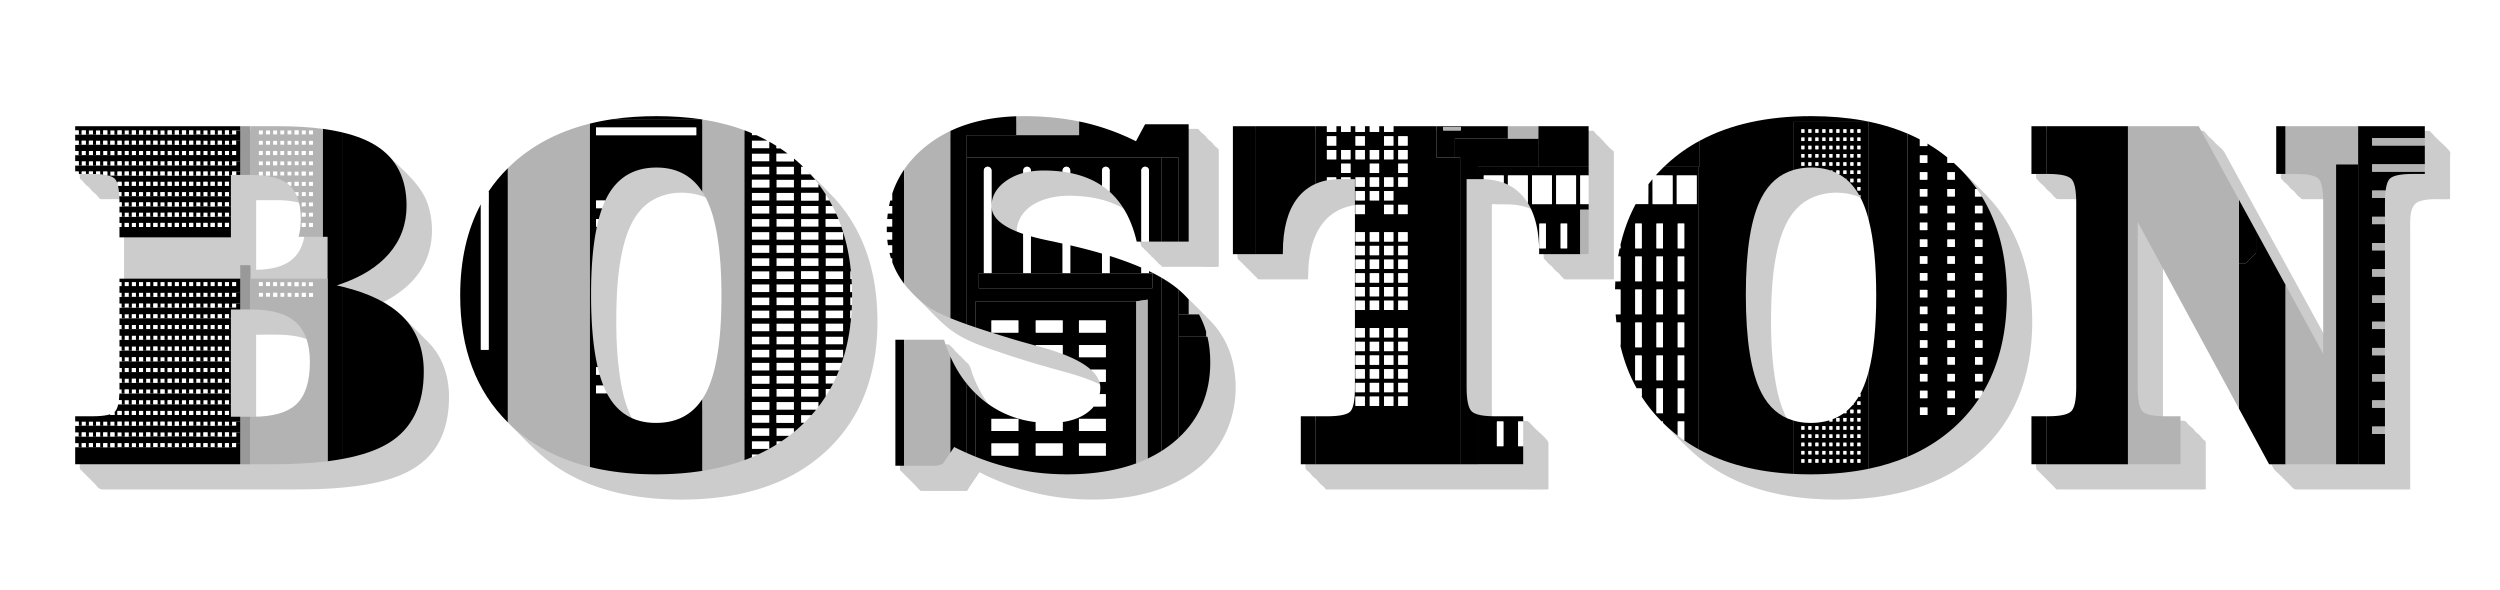<svg xmlns="http://www.w3.org/2000/svg" viewBox="0 0 2723.84 643.324" enable-background="new 0 0 2723.84 643.324"><defs><filter id="b" color-interpolation-filters="sRGB"><feGaussianBlur result="result0" in="SourceAlpha" stdDeviation="4"/><feOffset dx="5" dy="5" result="result4"/><feComposite in="SourceGraphic" in2="result4" operator="xor" result="result3"/></filter><filter id="a" color-interpolation-filters="sRGB"><feMorphology result="result1" in="SourceAlpha" operator="dilate" radius="3.6"/><feGaussianBlur stdDeviation="3.6" in="result1" result="result0"/><feDiffuseLighting surfaceScale="-5"><feDistantLight elevation="45" azimuth="225"/></feDiffuseLighting><feComposite in2="result0" operator="in" result="result91"/><feComposite in="SourceGraphic" in2="result91"/></filter></defs><g filter="url(#a)"><g filter="url(#b)" fill="#CCC"><path d="M2158.92 207.404c-14.775-15.153-29.612-31.075-46.961-43.236-34.539-24.21-76.495-34.69-118.153-37.067-43.998-2.511-90.007 2.07-130.464 20.534-35.378 16.146-65.325 43.37-83.019 78.172-19.602 38.554-24.06 84.255-19.032 126.78 4.783 40.453 20.913 77.815 49.561 107.032 15.494 15.876 31.019 32.33 49.565 44.633 35.381 23.473 77.88 33.059 119.848 34.75 43.794 1.766 89.353-3.45 129.203-22.701 34.985-16.902 64.134-44.834 80.862-80.06 17.848-37.585 21.76-81.431 16.986-122.39-4.634-39.758-20.146-77.633-48.395-106.447-.098-.101 33.403 34.07 0 0zm-217.39 242.9c-7.685-15.004-11.186-32.035-13.458-48.61-3.29-24.002-3.86-48.427-3.254-72.619.542-21.604 2.169-43.477 7.305-64.53 4.001-16.403 10.446-33.21 23.136-44.898 14.564-13.415 35.937-17.142 54.96-13.203 5.19 1.075 10.24 2.836 14.917 5.337 2.216 3.807 4.096 7.8 5.724 11.89 3.094 7.77 5.31 15.875 7.036 24.05 4.618 21.872 5.96 44.406 6.254 66.71.312 23.644-.43 47.505-4.169 70.891-3.45 21.578-9.5 45.586-26.216 60.918-8.647 7.933-19.638 12.5-31.22 13.951-7.033.882-14.262.817-21.262-.313-3.581-.578-7.116-1.458-10.533-2.68a53.763 53.763 0 01-4.86-2.008c-2.472-1.167-3.127-2.48-4.36-4.886-11.257-21.979.654 1.277 0 0zM2664.12 160.022c-4.154-5.537-10.116-10.116-15-15-1.25-1.25-2.35-2.65-3.6-3.9-.472-.472-3.166-3.6-3.623-3.6H2480.974c-1.533 0-.947.861-.947 2.374V188.9c0 1.153 1.5 1.222 1.5 1.971 0 .313 3.437 3.75 3.75 3.75.312 0 3.75 3.438 3.75 3.75 0 .313 3.437 3.75 3.75 3.75.312 0 3.75 3.438 3.75 3.75 0 .313 3.437 3.75 3.75 3.75.444 0 1.459 1.532 1.95 1.8.647.353.288.6 1.7.6H2523.39c1.067 0 2.132.011 3.2.036 1.93.045 4.324-.723 4.445 1.514.176 3.249.186 6.498.186 9.75V366.823l-52.334-95.67-59.976-109.638c-2.111-3.86-5.834-6.452-8.752-9.293-1.719-1.673-3.245-3.426-4.964-5.1-1.462-1.423-4.03-3.147-5.018-4.95-.373-.681-3.985-4.65-4.664-4.65h-179.803c-.321 0-2.378-.195-2.378.16v48.217c0 2.478.035 3.061.9 4.222.273.367 1.8 1.6 1.8 1.95 0 .313 3.437 3.75 3.75 3.75s3.75 3.438 3.75 3.75 3.437 3.75 3.75 3.75 3.75 3.438 3.75 3.75 3.437 3.75 3.75 3.75c.308 0 .59.9.9.9.691 0 2.899.3 4.097.3 5.613 0 11.235-.09 16.847.03 1.32.028 2.64.077 3.96.152 1.94.11 1.323 1.069 1.4 2.77.09 1.974.128 3.95.128 5.927V420.278c0 8.676 1.24 24.527-7.787 29.57-6.906 3.857-16.12 3.687-23.765 3.687h-16.503c-1.565 0-.727 5.365-.727 6.66V497.947c0 2.324-.427 6.064.3 7.856.534 1.318 2.592 2.893 3.6 3.9l15 15c.472.473 3.165 3.6 3.622 3.6H2397.17c1.546 0 1.092-.357 1.092-1.98v-35.484-13.731c0-.94-.69-2.272-1.35-2.272-.313 0-3.75-3.437-3.75-3.75 0-.312-3.438-3.75-3.75-3.75s-3.75-3.437-3.75-3.75c0-.312-3.438-3.75-3.75-3.75s-3.75-3.437-3.75-3.75c0-.195-1.58-1.79-1.8-1.95-1.927-1.397-7.42-.6-10.4-.6h-6.497c-2.519 0-5.038-.065-7.552-.23-.21-2.962-.29-5.934-.29-8.903v-3.697-138.228-19.186a135163877.327 135163877.327 0 01120.624 222.498c.882 1.627 3.427 3.47 4.807 4.813 3.348 3.259 6.69 6.642 10.038 9.9 1.718 1.673 3.243 3.427 4.962 5.1 2.27 2.21 2.647 2.7 6.357 2.7h122.522c.138 0 .066-25.613.066-27.098V350.488v-106.64c0-8.912-1.036-24.822 9.103-29.037 7-2.91 15.217-2.79 22.657-2.79 1.271 0 11.661.319 11.661-.28v-27.814-17.148c0-1.449.636-5.922-.3-6.757zM460.668 366.847c-4.321-4.277-8.557-8.643-12.9-12.898-2.177-2.156-4.31-4.356-6.496-6.504-9.23-9.08-19.343-16.48-31.052-22.148 19.988-9.443 38.276-23.978 47.874-44.327 9.208-19.523 9.808-43.744 2.815-64.073-6.785-19.73-23.845-33.69-38.306-48.002-13.065-13.085-30.865-20.112-48.542-24.393-21.953-5.317-44.768-6.822-67.291-6.97-12.397-.08-24.796-.01-37.193-.01h-153.65c-1.902 0-34.007-.077-34.007.072v30.52c0 2.181-.88 22.007.75 22.007.312 0 3.75 3.438 3.75 3.75 0 .313 3.437 3.75 3.75 3.75.312 0 3.75 3.438 3.75 3.75 0 .313 3.437 3.75 3.75 3.75.312 0 3.75 3.438 3.75 3.75 0 .268 1.543 1.694 1.8 1.95.171.172.735.808.9.9.788.439 2.319.3 3.578.3 5.428 0 10.857-.053 16.284.01 1.504.017 3.008.059 4.51.132 2.124.103 1.475.919 1.554 2.781.084 1.984.12 3.97.12 5.956V387.778c0 12.782.135 25.572-.008 38.353-.074 6.592.352 18.575-5.755 23.116-6.34 4.716-16.748 4.289-24.173 4.289H83.949c-.704 0-2.03-.438-2.03.428v51.821c0 .082 1.62 1.636 1.8 1.817l7.5 7.5 7.5 7.5c2.126 2.126 3.952 5.7 8.1 5.7h198.457c23.41 0 46.815-.142 70.114-2.798 33.432-3.81 72.404-11.855 93.14-41.134 11.46-16.182 15.516-36.217 15.69-55.75.187-21.213-5.659-42.108-20.042-58.113a78.674 78.674 0 00-3.51-3.66zm-186.582-7.139c11.657 0 23.518-.56 35.136.542 5.278.5 10.536 1.378 15.637 2.837a61.956 61.956 0 016.703 2.326c2.228.924 2.894 5.327 3.5 7.55 3.113 11.42 3.2 23.823 1.742 35.509-2.288 18.347-10.69 34.077-28.68 40.733-9.992 3.697-20.853 4.758-31.438 4.86-3.652.034-2.6-1.03-2.6-4.374v-89.983zm0-146.615h21.626c7.09 0 14.215.422 21.179 1.819a67.14 67.14 0 014.634 1.095c2.492.687 3.215.74 3.915 3.31 1.174 4.31 1.798 8.758 2.082 13.211.94 14.748-.927 31.701-11.728 42.8-10.615 10.907-27.196 13.344-41.708 13.602v-75.837zM900.767 207.405c-14.783-15.15-29.61-31.073-46.963-43.237-34.539-24.21-76.495-34.69-118.153-37.067-43.998-2.511-90.007 2.07-130.465 20.534-35.377 16.146-65.324 43.37-83.018 78.172-19.602 38.554-24.06 84.255-19.032 126.78 4.783 40.453 20.913 77.815 49.561 107.032 15.494 15.876 31.019 32.33 49.564 44.633 35.382 23.473 77.881 33.059 119.848 34.75 43.794 1.766 89.354-3.45 129.203-22.701 34.986-16.902 64.134-44.834 80.862-80.06 17.848-37.585 21.76-81.431 16.987-122.39-4.634-39.758-20.146-77.632-48.394-106.446-.099-.101 33.402 34.07 0 0zM683.375 450.304c-7.685-15.004-11.186-32.035-13.458-48.61-3.29-24.002-3.86-48.427-3.254-72.619.542-21.604 2.169-43.477 7.304-64.53 4.002-16.403 10.447-33.21 23.137-44.898 14.563-13.415 35.937-17.142 54.96-13.203 5.19 1.075 10.24 2.836 14.917 5.337 2.215 3.807 4.096 7.8 5.724 11.89 3.093 7.77 5.31 15.875 7.036 24.05 4.618 21.872 5.96 44.406 6.254 66.71.312 23.644-.43 47.505-4.17 70.891-3.45 21.578-9.5 45.586-26.215 60.918-8.648 7.933-19.638 12.5-31.22 13.951-7.033.882-14.262.817-21.262-.313-3.581-.578-7.116-1.458-10.533-2.68a53.763 53.763 0 01-4.86-2.008c-2.472-1.167-3.128-2.48-4.36-4.886-11.257-21.979.654 1.277 0 0zM1312.808 343.627c-13.546-13.588-26.563-28.213-42.939-38.44-35.427-22.126-77.911-32.343-118.258-41.108-11.887-2.582-23.826-4.932-35.398-8.747-4.456-1.469-8.856-3.13-13.113-5.106-.82-5.027.188-10.519 2.21-15.152 8.776-20.1 34.196-26.805 54.095-26.805 21.84 0 44.476 3.912 62.982 16.144 6.218 9.247 10.677 19.585 13.84 30.244a148.736 148.736 0 012.263 8.574c.178.327.784.401.9.9.506.66 1.432 1.207 2.025 1.8.382 1.62 3.297 2.28 3.675 3.9 1.22 1.22 2.604 2.378 3.825 3.6.382 1.62 3.297 2.28 3.675 3.9 1.22 1.22 2.604 2.378 3.825 3.6.382 1.62 3.297 2.28 3.675 3.9 1.452 1.16 3.23.9 5.721.9h37.21c1.71 0 19.885.544 19.885-.458V265.28v-78.153-26.22c0-1.205.11-2.594-.3-3.329-.105-.188-1.796-1.8-1.95-1.8-.313 0-3.75-3.438-3.75-3.75 0-.313-3.438-3.75-3.75-3.75s-3.75-3.438-3.75-3.75c0-.313-3.438-3.75-3.75-3.75s-3.75-3.438-3.75-3.75c0-.21-1.488-1.65-1.773-1.65H1251.592c-3.564 0-3.71-.52-5.394 2.62l-8.206 15.303c-.605 1.129-9.873-3.98-11.533-4.713a254.908 254.908 0 00-18.56-7.354 249.779 249.779 0 00-36.434-9.777c-24.75-4.674-50.512-6.19-75.625-4.118-41.243 3.403-82.81 19.65-108.174 53.747-25.205 33.881-30.084 86.085-6.723 122.148 6.699 10.341 15.636 18.738 24.282 27.395 7.825 7.887 15.54 16 24.313 22.844 15.53 12.116 34.937 18.56 53.381 24.857a1062.448 1062.448 0 0064.308 19.71c11.99 3.263 23.945 6.54 35.508 11.14 4.491 1.787 8.918 3.75 13.205 5.984 4.577 2.385 3.007 11.043 1.942 15.447-5.08 20.997-28.97 28.971-48.111 30.006-22.898 1.238-46.22-3.902-65.918-15.774-4.683-2.822-9.254-5.594-12.447-10.077a131.905 131.905 0 01-9.302-15.17 149.748 149.748 0 01-7.076-15.63c-1.432-3.7-2.507-9.257-4.712-11.89-.506-1.631-3.194-2.267-3.697-3.9-1.215-1.214-2.588-2.385-3.803-3.6-.506-1.631-3.194-2.267-3.697-3.9-1.215-1.214-2.588-2.385-3.803-3.6-.362-1.167-5.956-6.9-7.123-6.9H979.1c-1.099 0-3.551-.724-3.551.662v135.774c0 1.208.611 1.11 1.2 1.698l7.5 7.5 7.5 7.5c1.25 1.25 2.35 2.65 3.6 3.9.256.257 1.682 1.8 1.95 1.8.226 0 .657.9.768.9h50.354c.422 0 1.926-2.842 2.154-3.182l5.629-8.388 4.714-7.025 1.109-1.653c.202-.302 6.577 3.063 7.347 3.426 11.844 5.594 24.055 10.421 36.56 14.329 25.103 7.843 51.281 11.722 77.57 11.87 42.547.24 87.311-8.504 120.29-37.118 32.057-27.816 43.847-71.883 34.29-112.846-4.038-17.302-12.664-33.15-25.275-45.696-.1-.1 18.88 18.783 0 0zM1753.07 159.722c-5.537-4.154-10.116-10.115-15-15-1.25-1.25-2.65-2.35-3.9-3.6-.542-.542-2.664-3.6-3.339-3.6h-383.995c-1.266 0-3.544-.712-3.544.792v129.839c0 3.047-.75 8.038.9 9.648 1.266 1.235 2.649 2.349 3.9 3.6l7.5 7.5 7.5 7.5c.256.256 1.8 1.682 1.8 1.95 0 1.094 1.922 1.05 3.147 1.05h51.899c.341 0 .641-13.274.765-14.84.551-6.96 1.588-13.9 3.364-20.658 3.036-11.555 8.383-22.695 17.025-31.111 9.483-9.236 22.09-13.87 35.145-14.884V420.902c0 9.5 1.32 26.248-9.831 30.217-12.164 4.33-27.65 2.417-40.448 2.417-1.266 0-8.689-.788-8.689.611v48.933c0 2.031-.032 2.7.9 3.622.26.258 1.68 1.8 1.95 1.8.313 0 3.75 3.438 3.75 3.75s3.438 3.75 3.75 3.75 3.75 3.438 3.75 3.75 3.438 3.75 3.75 3.75 3.75 3.438 3.75 3.75c0 1.63 4.352 1.05 5.905 1.05h206.849c1.945 0 30.45.31 30.45-.276v-31.652-16.77c0-2.467-.038-3.015-.9-4.169-4.141-5.54-10.12-10.119-15-15-1.25-1.25-2.35-2.65-3.6-3.9-.257-.256-1.683-1.8-1.95-1.8-.31 0-.592-.9-.9-.9-.333 0-1.929-.3-2.748-.3-11.22 0-22.516.39-33.728-.119-1.785-.08-2.491.519-2.612-1.508a116.122 116.122 0 01-.176-4.359c-.024-1.069-.035-2.138-.035-3.208v-1.099-5.645-139.321-65.872-14.068c0-1.71 4.736-.686 5.982-.686 7.328 0 14.703-.249 21.97.86 5.357.816 10.626 2.273 15.567 4.511 4.342 1.967 5.944 8.455 7.418 12.792 3.633 10.692 5.13 22.032 5.526 33.281.037 1.028-.386 8.107.558 8.107.086 0 .936.786 1.05.9.256.256 1.8 1.682 1.8 1.95 0 .312 3.437 3.75 3.75 3.75s3.75 3.437 3.75 3.75c0 .312 3.437 3.75 3.75 3.75s3.75 3.437 3.75 3.75c0 .312 3.437 3.75 3.75 3.75.363 0 .258.6.864.6h53.193c.583 0 .268-11.533.268-12.513v-75.049-37.214-11.255c0-1.12.27-3.012-.3-3.648z"/></g><path d="M786.047 322.466c0-48.957-5.629-84.519-16.886-106.677a77.012 77.012 0 00-3.786-6.587c-11.335-17.745-28.02-26.65-50.089-26.65-24.84 0-42.931 10.948-54.277 32.835-.518.998-1.01 2.055-1.505 3.109a103.178 103.178 0 00-3.441 8.322 136.91 136.91 0 00-3.716 11.844 177.355 177.355 0 00-1.994 8.322c-4.236 19.682-6.364 44.289-6.364 73.874 0 32.227 2.42 58.578 7.226 79.131.674 2.88 1.383 5.672 2.15 8.322a124.274 124.274 0 004.065 11.844c1.087 2.7 2.226 5.27 3.445 7.65.119.23.249.443.369.672 11.279 21.518 29.107 32.296 53.506 32.296 22.392 0 39.256-8.76 50.625-26.229a74.519 74.519 0 003.786-6.472c11.258-21.799 16.886-56.999 16.886-105.606zM1988.354 459.167c.16-.034.322-.068.482-.104a60.097 60.097 0 004.324-1.14 56.614 56.614 0 003.306-1.128c4.481-1.677 8.638-3.868 12.444-6.614a52.613 52.613 0 002.818-2.165c2.44-2.023 4.71-4.316 6.848-6.821a66.308 66.308 0 006.437-8.986 76.883 76.883 0 001.976-3.546c.106-.201.222-.388.327-.59 3.452-6.685 6.37-14.643 8.763-23.848 5.412-20.814 8.123-48.057 8.123-81.759 0-33.944-2.71-61.436-8.123-82.498v-.001c-2.394-9.315-5.31-17.384-8.763-24.178-.105-.207-.22-.396-.327-.601a79.845 79.845 0 00-1.342-2.467c-3.917-6.948-8.549-12.714-13.92-17.26-.294-.25-.606-.472-.905-.714a51.857 51.857 0 00-14.356-8.238c-.665-.252-1.32-.52-2-.749-6.363-2.136-13.37-3.208-21.025-3.208-7.133 0-13.69.934-19.71 2.74-14.944 4.48-26.479 14.493-34.567 30.095-11.35 21.89-17.02 57.05-17.02 105.471 0 49.319 5.629 84.967 16.886 106.946 8.096 15.805 19.676 25.896 34.701 30.335 5.87 1.734 12.247 2.634 19.174 2.634 5.488 0 10.624-.557 15.45-1.606zM251.586 337.208V454.072h23.587c22.335 0 38.329-4.645 47.978-13.938 9.65-9.289 14.474-24.567 14.474-45.834 0-19.474-5.093-33.86-15.278-43.154-10.185-9.289-26.092-13.938-47.71-13.938H251.586zM272.923 288.946c18.834-.171 32.638-4.22 41.383-12.18 5.175-4.709 8.842-10.973 11.02-18.772 1.58-5.663 2.382-12.13 2.382-19.422 0-9.91-1.395-18.182-4.168-24.842a37.443 37.443 0 00-2.203-4.45c-1.483-2.547-3.224-4.79-5.224-6.73-.288-.28-.57-.566-.869-.833a30.074 30.074 0 00-2.125-1.707c-6.294-4.66-15.195-7.591-26.705-8.789a109.4 109.4 0 00-4.497-.368c-2.664-.166-5.438-.26-8.352-.26h-21.979V288.962h20.102c.42 0 .822-.013 1.235-.016zM198.223 463.864v-4.435h4.496-4.496v-.031 4.481-.015zM159.236 452.163h4.497zM194.935 459.429h-4.497v4.435-4.435zM143.635 452.178h4.497zM128.02 452.178h4.496zM132.516 459.429h-4.497v4.45-4.45zM140.316 459.429h-4.481v4.45-4.45zM179.318 459.429h-4.497v4.435-4.435zM171.533 459.429h-4.497v4.435-4.435zM198.223 452.179h4.496zM1295.1 342.545h11.289a91.45 91.45 0 00-11.289-16.254v16.254zM190.438 452.179v-.015.015h4.497zM229.44 452.178h4.496zM221.624 452.178h4.497zM124.73 459.429h-4.496v4.45-4.45zM1315.565 366.863c-.438-1.879-.921-3.73-1.453-5.552v5.552h1.453zM899.603 267.156H918.6v8.32-8.32h-18.997zM918.6 332.45v-8.32h-18.997H918.6zM899.603 281.395H918.6v8.32-8.32h-18.997zM899.603 309.89H918.6v8.32-8.32h-18.997zM899.603 295.635H918.6v8.32-8.32h-18.997zM899.603 338.369H918.6v8.32-8.32h-18.997zM819.228 238.661h18.981v8.32-8.32h-18.98zM899.603 352.609H918.6v8.335-8.336h-18.997zM819.228 224.422h18.981v8.32-8.32h-18.98zM819.228 181.688h18.981v8.32-8.32h-18.98zM819.228 167.448h18.981v8.32-8.32h-18.98zM838.21 204.248v-8.321h-18.982 18.981zM899.603 381.103H918.6v8.32-8.32h-18.997zM819.228 210.167h18.981v8.335-8.335h-18.98zM846.01 175.768v-8.32h12.292-12.292zM899.603 366.863H918.6v8.32-8.32h-18.997zM846.01 338.369h19.011-19.011v8.32zM1020.935 507.41h5.003l1.4-2.084zM819.228 395.343h18.981v8.32-8.32h-18.98zM819.228 381.103h18.981v8.32-8.32h-18.98zM846.01 395.343h19.011-19.011v8.32zM819.228 338.369h18.981v8.32-8.32h-18.98zM846.01 381.103h19.011-19.011v8.32zM846.01 324.13h19.011-19.011v8.32zM846.01 238.661h19.011-19.011v8.32zM846.01 252.9h19.011-19.011v8.321zM846.01 267.156h19.011-19.011v8.32zM846.01 195.927h19.011-19.011v8.32zM846.01 210.167h19.011-19.011v8.335zM846.01 181.688h19.011-19.011v8.32zM846.01 281.395h19.011-19.011v8.32zM846.01 224.422h19.011-19.011v8.32zM819.228 295.635h18.981v8.32-8.32h-18.98zM819.228 324.13h18.981v8.32-8.32h-18.98zM819.228 267.156h18.981v8.32-8.32h-18.98zM819.228 252.9h18.981v8.321-8.32h-18.98zM819.228 281.395h18.981v8.32-8.32h-18.98zM846.01 295.635h19.011-19.011v8.32zM1295.1 135.378h5.306v127.853h-5.306z" fill="none"/><path fill="none" d="M261.727 304.628v14.393V288.962h-10.141v-30.371h-121.42v45.028h131.561zM135.835 323.472h15.585v-4.451 4.45H135.835v-4.45 4.45H130.166h2.35zM249.522 323.472H237.24v-4.451 4.45H206.04v-4.45 4.45H198.222v-.015h4.496-4.496v-4.465h4.496-4.496v4.481h-7.785 66.9-4.497z"/><path fill="none" d="M194.934 323.456h-4.496v-4.435 4.435h-7.801v-4.435 4.435h-7.815v-4.435 4.435h-7.785v-4.435 4.435H155.916 194.934zM356.908 263.668v-5.674h-31.582c-2.178 7.799-5.845 14.063-11.02 18.772-8.745 7.96-22.549 12.009-41.383 12.18v14.673h83.985v-39.951z"/><path fill="#FFF" d="M120.234 186.918v4.451h4.497v-4.451zM198.223 435.997h4.497v.03h-4.497zM202.72 482.83h-4.497v4.435h4.497zM213.839 377.524h4.497v4.451h-4.497z"/><path d="M1284.256 342.545v24.319h29.856v-5.552c-1.942-6.644-4.524-12.895-7.723-18.767h-22.133z"/><path fill="#FFF" d="M819.228 238.661h18.981v8.32h-18.981zM159.236 231.687h4.497v4.436h-4.497zM237.24 231.656h4.497v4.466h-4.497zM872.807 190.008h10.245a169.593 169.593 0 00-8.02-8.32h-2.225v8.32zM130.166 242.867h2.35v4.436h-2.35zM198.223 487.265h4.497v.015h-4.497zM81.92 482.83h3.793v4.451H81.92zM213.839 342.422h4.497v4.451h-4.497zM336.52 186.888h4.497v4.466h-4.497zM174.822 412.626h4.497v4.436h-4.497z"/><path d="M272.923 288.946c-.413.003-.816.016-1.234.016h-9.961v48.246h11.195V288.946zM261.728 454.071V505.802h11.195v-51.73zM261.728 153.315V190.594h11.195v-53.07h-11.195v4.612z" fill="#999"/><path fill="#FFF" d="M213.839 198.084h4.497v4.466h-4.497z"/><path d="M124.73 452.179h3.29v-4.451h4.496v4.45h3.319v-4.45h4.481v4.45h3.32v-4.45h4.496v4.45h3.289v-4.45h4.496v4.435h3.32v-4.435h4.496v4.435h3.304v-4.435h4.496v4.435h3.289v-4.435h4.497v4.435h3.319v-4.435h4.496v4.435h3.304v-4.435h4.497v4.451h3.288v-4.481h4.497v4.481h3.319v-4.451h4.497v4.45h3.303v-4.45h4.497v4.45h3.288v-4.45h4.497v4.45h3.319v-4.45h4.497v4.45h3.304v-4.45h4.496v4.45h3.32v-4.45h4.465v4.45h2.064v-11.7H190.438v-.015h-34.521v.015H128.822c-.905 4.111-2.27 6.939-4.091 8.488v3.213zM120.234 452.179v-.886c-.984.33-2.062.628-3.259.886h3.259z"/><path fill="#FFF" d="M151.42 482.83v4.45h4.497V482.83zM872.807 352.609h18.981v8.336h-18.981zM174.822 164.511h4.497v4.451h-4.497zM899.603 417.918h8a168.97 168.97 0 003.954-8.32h-11.954v8.32z"/><path d="M1417.269 453.536h16.204v52.267h-16.204zM1368.363 137.522v139.379h29.34v-1.609c0-26.087 5.36-45.968 16.082-59.637 5.373-6.852 11.937-11.984 19.689-15.402v-62.73h-65.111z"/><path fill="#FFF" d="M221.624 153.315h4.497v4.466h-4.497zM872.807 423.837h18.981v8.32h-18.981zM104.618 153.346h4.497v4.451h-4.497zM252.841 330.721h4.497v4.451h-4.497zM213.839 330.721h4.497v4.451h-4.497zM198.223 447.697h4.497v.03h-4.497zM151.42 412.626v4.45h4.497v-4.45zM313.195 319.005h4.497v4.466h-4.497zM135.835 164.527h4.481v4.435h-4.481zM151.42 231.687h4.497v4.436h-4.497zM143.635 482.83h4.497v4.451h-4.497zM846.01 338.369h19.011v8.32H846.01zM135.835 412.626h4.481v4.451h-4.481zM213.839 142.135h4.497v4.451h-4.497zM252.841 142.135h4.497v4.451h-4.497zM328.719 209.279h4.497v4.451h-4.497zM96.833 142.15h4.497v4.451h-4.497zM182.637 482.83h4.497v4.435h-4.497zM336.52 175.707h4.497v4.451h-4.497zM221.624 459.429h4.497v4.451h-4.497zM104.618 459.429h4.497v4.451h-4.497z"/><path d="M120.234 186.918h4.497v4.436h3.288v-4.436h4.497v4.436h3.319v-4.436h4.481v4.436h3.32v-4.436h4.496v4.436h3.288v-4.436h4.497v4.436h3.32v-4.436h4.496v4.436h3.304v-4.436h4.496v4.436h3.289v-4.466h4.496v4.466h3.32v-4.466h4.496v4.466h3.304v-4.466h4.497v4.466h3.288v-4.466h4.497v4.466h3.319v-4.466h4.496v4.466h3.304v-4.466h4.497v4.466h3.288v-4.466h4.497v4.466h3.319v-4.466h4.497v4.466h3.303v-4.466h4.497v4.466h3.32v-4.466h4.465v4.466h2.064v-.76h1.255v-3.706h8.887v-11.18h-4.39v4.45H124.731v.015H81.92v6.745h3.793v2.603h3.32v-2.603h4.48v2.603h3.32v-2.603h4.496v2.615c1.13.011 2.234.031 3.289.069v-2.684h4.496v2.944c1.163.095 2.272.208 3.32.343v-3.287h4.481v4.068c.531.12 1.043.248 1.532.383h1.787v-4.45z"/><path fill="#FFF" d="M174.822 175.707h4.497v4.451h-4.497zM213.839 400.925h4.497v4.451h-4.497zM305.318 142.135h4.497v4.451h-4.497zM190.438 475.565h4.497v.015h-4.497zM229.44 471.129h4.497v4.451h-4.497zM846.01 252.901h19.011v8.32H846.01zM190.438 471.129h4.497v4.436h-4.497zM245.056 231.656h4.466v4.466h-4.466zM135.835 186.918h4.481v4.435h-4.481zM213.839 354.123h4.497v4.451h-4.497zM198.223 459.398h4.497v.031h-4.497zM174.822 319.021h4.497v4.435h-4.497zM174.822 436.027v4.436h4.496v-4.436zM182.637 242.852h4.497v4.451h-4.497zM143.635 242.867h4.497v4.436h-4.497zM972.178 252.9h-5.938c.064 2.823.215 5.6.476 8.321h5.462v-8.32zM819.228 324.13h18.981v8.32h-18.981zM872.807 267.156h18.981v8.32h-18.981zM151.42 459.429v4.45h4.497V459.43zM135.835 175.722h4.481v4.436h-4.481zM206.039 424.327h4.497v4.451h-4.497zM213.839 389.225h4.497v4.451h-4.497zM198.223 242.852h4.497v4.451h-4.497zM206.039 307.32h4.497v4.451h-4.497zM206.039 365.823h4.497v4.451h-4.497zM128.019 482.83h4.497v4.451h-4.497zM167.036 365.823h4.497v4.436h-4.497zM221.624 447.728h4.497v4.451h-4.497z"/><path d="M558.084 464.793c22.964 21.066 51.2 35.718 84.687 43.982V134.684c-33.469 8.289-61.66 22.897-84.553 43.848a173.654 173.654 0 00-4.984 4.767v276.85a174.144 174.144 0 004.85 4.644z" fill="#B3B3B3"/><path fill="#FFF" d="M336.52 164.511h4.497v4.451h-4.497zM135.835 319.021h4.481v4.451h-4.481zM135.835 436.027h4.481v4.451h-4.481zM846.01 309.89h19.011v8.32H846.01zM167.036 307.32h4.497v4.435h-4.497zM167.036 424.327h4.497v4.435h-4.497zM1796.025 200.79a163.736 163.736 0 00-13.903 21.597h13.903V200.79zM846.01 281.395h19.011v8.32H846.01z"/><path d="M1812.92 181.78a169.255 169.255 0 00-9 9.406h18.397v31.201h-21.703v-27.363a164.384 164.384 0 00-4.59 5.766v21.597h-13.902c-7.287 13.547-12.803 28.321-16.56 44.315v3.846h-.865a213.191 213.191 0 00-1.73 8.974h2.595v26.962h-5.58a272.808 272.808 0 00-.353 8.974h5.933v26.962h-5.243c.23 3.028.514 6.019.848 8.974h4.395v25.53c3.958 16.79 9.873 32.239 17.75 46.343h5.41v9.023c6.237 9.659 13.482 18.625 21.718 26.913h1.443v1.437a174.177 174.177 0 004.356 4.153c3.76 3.45 7.669 6.72 11.711 9.827v-15.417h7.094v20.602a180.357 180.357 0 0015.813 9.76V181.78h-37.937zm-24.198 232.513h-7.093V387.33h7.093v26.962zm0-35.937h-7.093v-26.962h7.093v26.962zm0-35.936h-7.093v-26.962h7.093v26.962zm0-35.936h-7.093v-26.962h7.093v26.962zm0-35.936h-7.093v-26.962h7.093v26.962zm23.16 179.68h-7.092v-26.961h7.093v26.962zm0-35.935h-7.092V387.33h7.093v26.962zm0-35.937h-7.092v-26.962h7.093v26.962zm0-35.936h-7.092v-26.962h7.093v26.962zm0-35.936h-7.092v-26.962h7.093v26.962zm0-35.936h-7.092v-26.962h7.093v26.962zm23.162 179.68h-7.094v-26.961h7.094v26.962zm0-35.935h-7.094V387.33h7.094v26.962zm0-35.937h-7.094v-26.962h7.094v26.962zm0-35.936h-7.094v-26.962h7.094v26.962zm0-35.936h-7.094v-26.962h7.094v26.962zm0-35.936h-7.094v-26.962h7.094v26.962zm-8.139-48.16v-31.202h21.689v31.201h-21.689zM1659.573 505.802v-19.637h-5.503v-26.962h5.503v-5.667h-30.825c-7.8 0-13.926-.628-18.404-1.875v54.141h49.229zm-28.664-46.6h7.093v26.963h-7.093v-26.962zM1721.753 228.49h9.117v-6.103h-9.117v-31.201h9.117v-9.407H1610.344v13.37h3.663c.882 0 1.744.031 2.608.057v-4.02h21.719v8.051a53.1 53.1 0 014.573 1.996v-10.047h21.719v30.129c8.244 13.362 12.369 31.353 12.369 53.977v1.609h44.758v-48.41zm-37.43 42.058h-7.092v-26.962h7.093v26.962zm6.564-48.16H1669.2v-31.202h21.688v31.201zm16.598 48.16h-7.094v-26.962h7.093v26.962zm-12.024-48.16v-31.202h21.718v31.201h-21.718z"/><path fill="#FFF" d="M213.839 220.476h4.497v4.451h-4.497zM179.318 186.888h-4.496v4.466h4.496v-4.466zM313.103 307.381h4.497v4.451h-4.497zM970.725 281.395c.458 1.464.926 2.923 1.453 4.35v-4.35h-1.453zM174.822 342.422h4.497v4.435h-4.497zM128.019 471.129h4.497v4.451h-4.497zM135.835 330.721h4.481v4.451h-4.481zM305.318 186.888h4.497v4.466h-4.497zM336.52 220.476h4.497v4.451h-4.497zM289.717 307.32h4.497v4.451h-4.497zM96.833 164.527h4.497v4.466h-4.497zM237.24 447.728h4.497v4.451h-4.497zM124.73 452.178v-3.212c-.109.093-.214.197-.327.28-1.066.794-2.464 1.473-4.169 2.046v.886h4.497zM159.236 447.728h4.497v4.436h-4.497zM819.228 295.635h18.981v8.32h-18.981zM213.839 164.511h4.497v4.451h-4.497zM252.841 164.511h4.497v4.451h-4.497z"/><path d="M2151.768 214.08v-8.14h2.126c-6.921-9.898-14.932-19.04-24.055-27.408-.398-.366-.807-.718-1.21-1.08h-6.875v-5.88a177.084 177.084 0 00-21.875-15.15v2.716h-8.14v-7.22a192.18 192.18 0 00-13.37-6.324v352.089c19.351-8.223 36.47-19.089 51.336-32.622 10.344-9.416 19.265-19.826 26.785-31.214h-4.622v-8.14h8.15v2.562c17.669-29.279 26.51-64.722 26.51-106.339 0-42.273-9.103-78.219-27.294-107.85h-7.466zm-30.014-26.453h8.14v8.14h-8.14v-8.14zm0 18.314h8.14v8.14h-8.14v-8.14zm0 18.314h8.14v8.139h-8.14v-8.14zm-30.014-54.942h8.14v8.14h-8.14v-8.14zm0 18.314h8.14v8.14h-8.14v-8.14zm0 18.314h8.14v8.14h-8.14v-8.14zm0 18.314h8.14v8.139h-8.14v-8.14zm0 18.313H2099.889v8.14h-8.15v-8.14zm.01 18.314h8.149v8.14h-8.15v-8.14zm.01 18.314H2099.909v8.14h-8.15v-8.14zm.01 18.314h8.149v8.14h-8.15v-8.14zm.01 18.314h8.149v8.14h-8.15v-8.14zm.01 18.314h8.149v8.14h-8.15v-8.14zm.01 18.314h8.149v8.139h-8.15v-8.14zm.01 18.314h8.149v8.14h-8.15v-8.14zm.01 18.313h8.149v8.14h-8.15v-8.14zm.01 18.314H2099.978v8.14h-8.15v-8.14zm8.158 44.768h-8.14v-8.14h8.14v8.14zm0-18.314h-8.15v-8.14h8.15v8.14zm21.766-191.279h8.15v8.14h-8.15v-8.14zm.01 18.314h8.15v8.14h-8.15v-8.14zm.01 18.314h8.15v8.14h-8.15v-8.14zm.01 18.314h8.15v8.14h-8.15v-8.14zm.01 18.314h8.15v8.14h-8.15v-8.14zm.01 18.314h8.15v8.14h-8.15v-8.14zm.01 18.314H2129.963v8.139h-8.15v-8.14zm.01 18.314h8.149v8.14h-8.15v-8.14zm.01 18.313h8.149v8.14h-8.15v-8.14zm.01 18.314H2129.992v8.14h-8.15v-8.14zm8.159 44.768h-8.14v-8.14h8.14v8.14zm0-18.314h-8.15v-8.14h8.15v8.14zm21.765-209.592h8.14v8.139h-8.14v-8.14zm8.24 191.278h-8.15v-8.14h8.15v8.14zm-.01-18.314h-8.15v-8.14h8.15v8.14zm-.01-18.314h-8.15v-8.14h8.15v8.14zm-.01-18.314h-8.15v-8.14h8.15v8.14zm-.01-18.314h-8.15v-8.14h8.15v8.14zm-.01-18.314h-8.15v-8.14h8.15v8.14zm-.01-18.314h-8.15v-8.139h8.15v8.14zm-.01-18.313h-8.15v-8.14h8.15v8.14zm-.01-18.314h-8.15v-8.14h8.15v8.14zm-.01-18.314h-8.15v-8.14h8.15v8.14z"/><path fill="#FFF" d="M174.822 377.524h4.497v4.435h-4.497zM245.056 153.315h4.466v4.466h-4.466zM213.839 412.626h4.497v4.451h-4.497zM174.822 198.084h4.497v4.466h-4.497zM899.603 267.156h18.996v8.32h-18.996zM135.835 142.15h4.481v4.436h-4.481zM159.236 459.429h4.497v4.435h-4.497zM135.835 377.524h4.481v4.451h-4.481zM120.234 459.429h4.497v4.451h-4.497zM237.24 459.429h4.497v4.451h-4.497z"/><path d="M132.516 242.867v4.436h3.319v-4.436h4.481v4.436h3.32v-4.436h4.496v4.436h3.288v-4.436h4.497v4.436h3.319v-4.436h4.497v4.436h3.303v-4.436h4.497v4.436h3.289v-4.45h4.496v4.45h3.32v-4.45h4.496v4.45h3.304v-4.45h4.497v4.45h3.288v-4.45h4.497v4.45h3.319v-4.45h4.496v4.45h3.304v-4.45h4.497v4.45h3.288v-4.45h4.497v4.45h3.319v-4.45h4.497v4.45h3.303v-4.45h4.497v4.45h3.319v-4.45h4.466v4.45h2.064v-11.18H130.166v6.744h2.35zM132.516 198.099v4.45h3.319v-4.45h4.481v4.45h3.32v-4.45h4.496v4.45h3.288v-4.45h4.497v4.45h3.32v-4.45h4.496v4.45h3.304v-4.45h4.496v4.45h3.289v-4.465h4.496v4.466h3.32v-4.466h4.496v4.466h3.304v-4.466h4.497v4.466h3.288v-4.466h4.497v4.466h3.319v-4.466h4.496v4.466h3.304v-4.466h4.497v4.466h3.288v-4.466h4.497v4.466h3.319v-4.466h4.497v4.466h3.303v-4.466h4.497v4.466h3.32v-4.466h4.465v4.466h2.064v-11.196H124.731v.015h-6.284c2.836.787 4.963 1.821 6.359 3.11 1.313 1.217 2.382 3.181 3.213 5.88v-2.26h4.497zM257.338 186.888h4.39v3.705h-4.39z"/><path fill="#FFF" d="M846.01 366.863h19.011v8.32H846.01zM325.43 213.73v-4.45h-4.093a37.427 37.427 0 012.203 4.45h1.89z"/><path d="M85.713 157.797h3.32v-4.451h4.48v4.45h3.32v-4.45h4.496v4.45h3.289v-4.45h4.497v4.45h3.319v-4.45h4.481v4.45h3.319v-4.45h4.497v4.435h3.288v-4.435h4.497v4.435h3.319v-4.435h4.481v4.435h3.32v-4.435h4.496v4.435h3.288v-4.435h4.497v4.435h3.319v-4.435h4.497v4.435h3.303v-4.435h4.497v4.435h3.289v-4.466h4.496v4.466h3.32v-4.466h4.496v4.466h3.304v-4.466h4.497v4.466h3.288v-4.466h4.497v4.466h3.319v-4.466h4.496v4.466h3.304v-4.466h4.497v4.466h3.288v-4.466h4.497v4.466h3.319v-4.466h4.497v4.466h3.303v-4.466h4.497v4.466h3.319v-4.466h4.466v4.466h3.32v-4.466h8.886v-11.18h-4.39v4.45H124.73v.016H81.92v6.745h3.793zM1157.758 297.752v-32.33a3169.18 3169.18 0 00-16.297-3.532c-6.644-1.369-12.735-2.847-18.296-4.43v40.292h34.593zM1200.66 297.752v-21.447c-10.724-3.158-22.255-6.165-34.593-9.021v30.468h34.592zM1062.968 497.603V428.68a118.67 118.67 0 01-9.666-10.628v75.463a290.898 290.898 0 009.667 4.087zM1243.56 297.752v-6.174c-10.29-4.481-21.815-8.732-34.592-12.748v18.922h34.592z"/><path d="M1238.05 328.305l12.282-1.805v173.155c5.206-2.455 10.205-5.145 14.943-8.13v-189.09a196.74 196.74 0 00-13.406-7.062v2.38h3.659v16.29h-189.08v-16.29h5.508V185.838a4.154 4.154 0 018.308 0v111.913h34.593v-42.87c-23.003-7.811-34.508-17.893-34.508-30.248 0-10.897 5.315-20.103 15.948-27.608 5.426-3.83 11.62-6.67 18.56-8.546v-2.64a4.154 4.154 0 018.308 0v.945a92.256 92.256 0 0113.74-1.016c7.34 0 14.284.449 20.853 1.323v-1.253a4.154 4.154 0 018.309 0v2.621c13.279 2.668 24.807 7.324 34.593 13.954V185.84a4.154 4.154 0 018.308 0v23.078c14.191 12.701 24.043 30.793 29.522 54.314h5.07v-77.392a4.154 4.154 0 018.31 0v77.392h13.405v-91.623h-211.973v181.744a665.168 665.168 0 009.667 3.342v-28.39h175.08z"/><path d="M1175.738 147.274V132.33c-18.61-3.846-38.514-5.798-59.74-5.798-2.962 0-5.88.056-8.766.154v20.587h68.506z" fill="#B3B3B3"/><path fill="#FFF" d="M819.228 210.167h18.981v8.336h-18.981zM112.433 153.346h4.481v4.451h-4.481zM174.822 330.721h4.497v4.436h-4.497zM135.835 342.422h4.481v4.451h-4.481zM174.822 142.135h4.497v4.451h-4.497zM305.41 318.99h4.497v4.451h-4.497zM135.835 198.099h4.481v4.451h-4.481z"/><path d="M251.586 247.303H130.166v11.288h121.42z"/><path fill="#FFF" d="M190.438 487.265h4.497v.015h-4.497zM229.44 482.83h4.497v4.451h-4.497zM305.318 175.707h4.497v4.451h-4.497zM96.833 175.722h4.497v4.451h-4.497zM190.438 482.83h4.497v4.435h-4.497zM320.995 319.036h4.497v4.451h-4.497zM89.032 153.346h4.481v4.451h-4.481zM237.24 153.315h4.497v4.466h-4.497zM159.236 153.346h4.497v4.436h-4.497zM135.835 389.225h4.481v4.451h-4.481zM252.841 175.707h4.497v4.451h-4.497zM213.839 175.707h4.497v4.451h-4.497zM336.581 319.082h4.497v4.451h-4.497zM174.822 400.925h4.497v4.435h-4.497zM336.52 142.135h4.497v4.451h-4.497zM112.433 459.429h4.481v4.451h-4.481zM819.228 466.571h18.981v8.32h-18.981zM213.839 319.021h4.497v4.451h-4.497zM252.841 319.021h4.497v4.451h-4.497zM213.839 436.027h4.497v4.451h-4.497zM167.036 209.295h4.497v4.436h-4.497zM206.039 209.279h4.497v4.451h-4.497zM135.835 220.491h4.481v4.436h-4.481zM143.635 471.129h4.497v4.451h-4.497zM182.637 471.129h4.497v4.436h-4.497zM872.807 204.248h18.98v-3.717a164.22 164.22 0 00-3.625-4.604h-15.355v8.32zM89.032 459.429h4.481v4.451h-4.481zM229.44 242.852h4.497v4.451h-4.497zM190.438 242.852h4.497v4.451h-4.497zM245.056 447.728h4.466v4.451h-4.466zM872.807 409.598h18.981v8.32h-18.981zM174.822 354.123h4.497v4.436h-4.497z"/><path d="M2213.332 453.536h16.641v52.267h-16.641zM2213.332 137.522h16.641v51.999h-16.641z"/><path fill="#FFF" d="M198.223 400.895h4.497v.03h-4.497zM899.603 431.896a163.125 163.125 0 004.835-8.059h-4.835v8.06zM1695.461 191.186h21.719v31.202h-21.719zM221.624 231.656h4.497v4.466h-4.497zM151.42 354.123v4.45h4.497V354.124zM281.917 153.315h4.497v4.466h-4.497zM305.318 164.511h4.497v4.451h-4.497zM872.807 438.077v8.32h16.343a162.908 162.908 0 002.638-3.352v-4.968h-18.981zM198.223 424.296h4.497v.03h-4.497zM198.223 471.129h4.497v4.436h-4.497zM135.835 400.925h4.481v4.451h-4.481zM198.223 475.565h4.497v.015h-4.497zM81.92 471.129h3.793v4.451H81.92zM174.822 389.225h4.497v4.435h-4.497zM899.603 352.609h18.996v8.336h-18.996zM96.833 186.918v2.603h3.045c.495 0 .97.007 1.451.012v-2.615h-4.496zM336.52 198.084h4.497v4.466h-4.497zM245.056 459.429h4.466v4.451h-4.466zM218.336 186.888h-4.497v4.466h4.497v-4.466zM257.338 186.888h-4.497v3.705h4.497zM135.835 354.123h4.481v4.451h-4.481zM151.42 153.346h4.497v4.436h-4.497z"/><path d="M1276.417 483.69c2.762-2.166 5.348-4.426 7.839-6.737V315.575c-5.386-4.556-11.72-8.935-18.981-13.14v189.09a132.172 132.172 0 0011.142-7.836zM1265.275 171.608h18.981v91.623h-18.981z"/><path fill="#FFF" d="M174.822 220.476h4.497v4.451h-4.497zM155.917 319.02h-4.497v4.452h4.497v-.016zM151.42 436.027v4.451h4.497v-4.451zM824.045 147.274a196.94 196.94 0 00-4.817-2.105v2.105h4.817zM846.01 195.927h19.011v8.32H846.01zM221.624 354.123h4.497v4.451h-4.497zM846.01 409.598h19.011v8.32H846.01zM281.917 164.511h4.497v4.451h-4.497zM305.318 153.315h4.497v4.466h-4.497zM198.223 377.493h4.497v.03h-4.497zM221.624 400.925h4.497v4.451h-4.497zM182.637 209.279h4.497v4.451h-4.497zM143.635 209.295h4.497v4.436h-4.497zM206.039 471.129h4.497v4.451h-4.497zM899.603 338.369h18.996v8.32h-18.996zM249.522 186.888h-4.466v4.466h4.466v-4.466zM135.835 231.687h4.481v4.436h-4.481zM96.833 459.429h4.497v4.451h-4.497zM252.841 459.429h4.497v4.451h-4.497zM213.839 459.429h4.497v4.451h-4.497zM151.42 164.527h4.497v4.435h-4.497zM167.036 471.129h4.497v4.436h-4.497zM245.056 436.027h4.466v4.451h-4.466zM159.236 412.626h4.497v4.436h-4.497zM237.24 412.626h4.497v4.451h-4.497zM190.438 424.327h4.497v4.435h-4.497zM245.056 319.021h4.466v4.451h-4.466zM190.438 307.32h4.497v4.435h-4.497zM190.438 365.823h4.497v4.435h-4.497zM198.223 209.279h4.497v4.451h-4.497zM120.234 153.346v4.45h4.497v-4.45zM229.44 365.823h4.497v4.451h-4.497zM120.234 175.722v4.451h4.497v-4.451zM221.624 220.476h4.497v4.451h-4.497zM237.24 164.511h4.497v4.451h-4.497zM159.236 164.527h4.497v4.435h-4.497zM89.032 186.918h4.481v2.603h-4.481zM297.502 307.336h4.497v4.466h-4.497zM245.056 175.707h4.466v4.451h-4.466zM229.44 307.32h4.497v4.451h-4.497zM194.935 370.259h-4.497v.015h4.497v-.015zM190.438 428.762h4.497v.015h-4.497zM194.935 311.756h-4.497v.015h4.497zM229.44 424.327h4.497v4.451h-4.497zM926.385 332.45h1.789c.102-2.744.157-5.52.178-8.32h-1.967v8.32zM846.01 438.077h19.011v8.32H846.01zM151.42 400.925v4.451h4.497V400.926zM213.839 447.728h4.497v4.451h-4.497zM174.822 231.656h4.497v4.466h-4.497zM819.228 161.514h18.981v-7.1c-.732-.409-1.461-.821-2.201-1.22h-16.78v8.32zM112.433 186.918v3.287c1.637.21 3.125.473 4.482.78v-4.067h-4.482zM198.223 389.194h4.497v.03h-4.497zM221.624 389.225h4.497v4.451h-4.497zM336.52 231.656h4.497v4.466h-4.497z"/><path d="M132.516 224.926h3.319v-4.435h4.481v4.435h3.32v-4.435h4.496v4.435h3.288v-4.435h4.497v4.435h3.32v-4.435h4.496v4.435h3.304v-4.435h4.496v4.435h3.289v-4.45h4.496v4.45h3.32v-4.45h4.496v4.45h3.304v-4.45h4.497v4.45h3.288v-4.45h4.497v4.45h3.319v-4.45h4.496v4.45h3.304v-4.45h4.497v4.45h3.288v-4.45h4.497v4.45h3.319v-4.45h4.497v4.45h3.303v-4.45h4.497v4.45h3.32v-4.45h4.465v4.45h2.064v-11.195H129.991c.11 2.094.166 4.348.172 6.76h2.353v4.435zM356.71 257.994h.198v244.528a291.562 291.562 0 0016.748-2.585V312.53a262.184 262.184 0 00-6.815-1.59c2.33-.742 4.59-1.525 6.815-2.33V144.422c-6.815-1.635-14.155-2.985-22.04-4.037v117.609h5.093z"/><path fill="#FFF" d="M899.603 309.89h18.996v8.32h-18.996zM159.236 186.918v4.436h4.497v-4.436zM241.737 186.888h-4.497v4.466h4.497v-4.466zM151.42 175.722h4.497v4.436h-4.497zM89.032 164.527h4.481v4.466h-4.481zM132.516 209.295h-2.855c.14 1.39.249 2.869.33 4.436h2.525v-4.436z"/><path d="M1585.184 171.608v-20.602h57.723v-13.483h-77.836v34.085h20.113zm6.342-33.327v3.815h-19.077v-3.815h19.077z"/><path fill="#FFF" d="M221.624 198.084h4.497v4.466h-4.497z"/><path d="M714.214 516.792c18.122 0 35.17-1.273 51.16-3.795v-78.453c-11.368 17.469-28.232 26.228-50.624 26.228-24.4 0-42.227-10.777-53.506-32.295h-11.819v-8.322h8.005a124.274 124.274 0 01-4.064-11.844h-3.94v-8.322h1.79c-4.807-20.553-7.227-46.904-7.227-79.13 0-29.586 2.128-54.193 6.364-73.875h-.928v-8.323h2.922a136.91 136.91 0 013.716-11.843h-6.638v-8.322h10.08c.493-1.054.986-2.111 1.504-3.11 11.346-21.886 29.438-32.834 54.277-32.834 22.069 0 38.754 8.904 50.089 26.65V130.24c-.956-.15-1.905-.308-2.868-.449H667.82a259.966 259.966 0 00-25.05 4.892v374.092c21.623 5.336 45.43 8.017 71.443 8.017zm-64.789-377.84h109.16v8.323h-109.16v-8.322z"/><path fill="#FFF" d="M221.624 342.422h4.497v4.451h-4.497zM899.603 281.395h18.996v8.32h-18.996zM281.917 175.707h4.497v4.451h-4.497zM120.234 142.15v4.45h4.497v-4.45zM112.433 164.527h4.481v4.466h-4.481zM221.624 377.524h4.497v4.451h-4.497zM104.618 142.15h4.497v4.451h-4.497z"/><path d="M132.516 400.925v4.451h3.319v-4.45h4.481v4.45h3.32v-4.45h4.496v4.45h3.288v-4.45h4.497v4.435h3.319v-4.435h4.497v4.435h3.303v-4.435h4.497v4.435h3.289v-4.435h4.496v4.435h3.32v-4.435h4.496v4.435h3.304v-4.435h4.497V405.375h3.288V400.895h4.497v4.481h3.319v-4.45h4.496v4.45h3.304v-4.45h4.497v4.45h3.288v-4.45h4.497v4.45h3.319v-4.45h4.497v4.45h3.303v-4.45h4.497v4.45h3.319v-4.45h4.466v4.45h2.064v-11.7h-61.148v-.016h-34.521v.015h-25.751v7.25h2.35z"/><path fill="#FFF" d="M221.624 142.135h4.497v4.451h-4.497z"/><path d="M85.713 463.88h3.32v-4.451h4.48v4.45h3.32v-4.45h4.496v4.45h3.289v-4.45h4.497v4.45h3.319v-4.45h4.48v4.45h3.32v-4.45h4.497v4.45h3.288v-4.45h4.497v4.45h3.319v-4.45h4.481v4.45h3.32v-4.45h4.496v4.45h3.288v-4.45h4.497v4.435h3.32v-4.435h4.496v4.435h3.304v-4.435h4.496v4.435h3.289v-4.435h4.496v4.435h3.32v-4.435h4.496v4.435h3.304v-4.435h4.497V463.879h3.288V459.398h4.497v4.481h3.319v-4.45h4.496v4.45h3.304v-4.45h4.497v4.45h3.288v-4.45h4.497v4.45h3.319v-4.45h4.497v4.45h3.303v-4.45h4.497v4.45h3.32v-4.45h4.465v4.45h3.32v-4.45h8.886v-5.357h-10.142v-1.893h-61.148v-.015h-34.521v.015H116.974c-4.205.904-9.725 1.357-16.56 1.357H81.92v5.893h3.793v4.45z"/><path fill="#FFF" d="M819.228 167.448h18.981v8.32h-18.981zM286.414 186.888h-4.497v3.965a109.4 109.4 0 014.497.368v-4.333zM159.236 319.021h4.497v4.435h-4.497z"/><path fill="#B3B3B3" d="M1721.753 228.49v48.41h9.117v-48.41h-9.117z"/><path fill="#FFF" d="M159.236 436.027v4.436h4.497v-4.436zM112.433 175.722h4.481v4.451h-4.481zM151.42 342.422v4.45h4.497V342.423zM198.223 482.799h4.497v.031h-4.497zM819.228 381.103h18.981v8.32h-18.981zM237.24 436.027h4.497v4.451h-4.497z"/><path d="M769.161 215.789c11.258 22.158 16.886 57.72 16.886 106.677 0 48.607-5.628 83.807-16.886 105.606a74.468 74.468 0 01-3.786 6.472v78.453c16.376-2.583 31.635-6.49 45.778-11.719V141.98c-14.15-5.255-29.409-9.168-45.778-11.74v78.962a77.008 77.008 0 013.786 6.587z" fill="#B3B3B3"/><path d="M2229.973 137.522v52h1.318c13.222 0 21.664 1.741 25.329 5.226 3.66 3.484 5.495 12.195 5.495 26.133v201.026c0 14.118-1.877 22.917-5.63 26.402-3.752 3.484-12.153 5.227-25.194 5.227h-1.318v52.266h88.512v-368.28h-88.512z"/><path fill="#FFF" d="M237.24 319.021h4.497v4.451h-4.497zM245.056 412.626h4.466v4.451h-4.466zM872.807 366.863h18.981v8.32h-18.981zM213.839 153.315h4.497v4.466h-4.497zM252.841 153.315h4.497v4.466h-4.497zM899.603 252.901h18.996v8.32h-18.996zM237.24 175.707h4.497v4.451h-4.497zM159.236 175.722h4.497v4.436h-4.497zM96.833 153.346h4.497v4.451h-4.497zM221.624 330.721h4.497v4.451h-4.497zM151.42 186.918v4.436h4.497v-4.436zM328.719 242.852h4.497v4.451h-4.497zM89.032 175.722h4.481v4.451h-4.481zM245.056 164.511h4.466v4.451h-4.466zM237.24 142.135h4.497v4.451h-4.497zM159.236 142.15h4.497v4.436h-4.497zM872.807 252.901h18.981v8.32h-18.981zM336.52 153.315h4.497v4.466h-4.497zM151.42 365.823v4.451h4.497v-4.451zM899.603 366.863h18.996v8.32h-18.996z"/><path d="M85.713 142.15v4.45h3.32v-4.45h4.48v4.45h3.32v-4.45h4.496v4.45h3.289v-4.45h4.497v4.45h3.319v-4.45h4.481v4.45h3.319v-4.45h4.497v4.436h3.288v-4.436h4.497v4.436h3.319v-4.436h4.481v4.436h3.32v-4.436h4.496v4.436h3.288v-4.436h4.497v4.436h3.319v-4.436h4.497v4.436h3.303v-4.436h4.497v4.436h3.289v-4.451h4.496v4.45h3.32v-4.45h4.496v4.45h3.304v-4.45h4.497v4.45h3.288v-4.45h4.497v4.45h3.319v-4.45h4.496v4.45h3.304v-4.45h4.497v4.45h3.288v-4.45h4.497v4.45h3.319v-4.45h4.497v4.45h3.303v-4.45h4.497v4.45h3.319v-4.45h4.466v4.45h3.32v-4.45h8.886v-4.613H81.92v4.628h3.793z"/><path fill="#FFF" d="M245.056 389.225h4.466v4.451h-4.466zM151.42 424.327v4.45h4.497V424.327z"/><path d="M85.713 487.28h3.32v-4.45h4.48v4.45h3.32v-4.45h4.496v4.45h3.289v-4.45h4.497v4.45h3.319v-4.45h4.481v4.45h3.319v-4.45h4.497v4.45h3.288v-4.45h4.497v4.45h3.319v-4.45h4.481v4.45h3.32v-4.45h4.496v4.45h3.288v-4.45h4.497v4.435h3.319v-4.435h4.497v4.435h3.303v-4.435h4.497v4.435h3.289v-4.435h4.496v4.435h3.32v-4.435h4.496v4.435h3.304v-4.435h4.497v4.451h3.288V482.798h4.497v4.482h3.319v-4.451h4.496v4.45h3.304v-4.45h4.497v4.45h3.288v-4.45h4.497v4.45h3.319v-4.45h4.497v4.45h3.303v-4.45h4.497v4.45h3.319v-4.45h4.466v4.45h3.32v-4.45h8.886v-11.701h-4.39v4.451h-66.9v-.015h-34.521v.015H81.92v7.25h3.793z"/><path fill="#FFF" d="M221.624 319.021h4.497v4.451h-4.497zM819.228 452.316h18.981v8.336h-18.981zM174.822 459.429h4.497v4.435h-4.497zM221.624 436.027h4.497v4.451h-4.497zM167.036 242.867h4.497v4.436h-4.497zM206.039 242.852h4.497v4.451h-4.497zM198.223 311.756h4.497v.015h-4.497zM198.223 370.259h4.497v.015h-4.497zM198.223 428.762h4.497v.015h-4.497zM135.835 447.728h4.481v4.451h-4.481zM202.72 424.327h-4.497v4.435h4.497zM202.72 311.756v-4.436h-4.497v4.436h4.497zM245.056 220.476h4.466v4.451h-4.466z"/><path d="M1851.989 181.78V153.28c-13.03 7.032-24.902 15.447-35.616 25.25-1.17 1.07-2.32 2.153-3.453 3.248H1851.99zM1675.868 151.006v30.773h55.002v-44.257h-54.895v13.484z"/><path fill="#FFF" d="M237.24 330.721h4.497v4.451h-4.497zM151.42 198.099h4.497v4.451h-4.497zM190.438 209.279h4.497v4.451h-4.497zM229.44 209.279h4.497v4.451h-4.497z"/><path d="M2480.027 137.522h10.235v51.999h-10.235zM2446.84 286.825h-7.448v158.36l32.862 60.617h18.008V310.58l-32.226-58.912v23.962z"/><path fill="#FFF" d="M159.236 330.721h4.497v4.436h-4.497zM336.474 307.442h4.497v4.466h-4.497zM221.624 175.707h4.497v4.451h-4.497zM202.72 370.259v-4.436h-4.497v4.436h4.497zM281.917 142.135h4.497v4.451h-4.497zM182.637 365.823h4.497v4.436h-4.497zM872.807 281.395h18.981v8.32h-18.981zM249.522 400.925h-4.466v4.451h4.466v-4.45zM159.236 377.524h4.497v4.435h-4.497zM182.637 307.32h4.497v4.435h-4.497zM182.637 424.327h4.497v4.435h-4.497zM202.72 471.129v-.03h-4.497v.03h4.497zM237.24 198.084h4.497v4.466h-4.497zM159.236 198.099h4.497v4.451h-4.497zM143.635 424.327h4.497v4.451h-4.497zM143.635 307.32h4.497v4.451h-4.497zM819.228 395.343h18.981v8.32h-18.981zM143.635 365.823h4.497v4.451h-4.497zM1721.753 191.186h9.117v31.202h-9.117z"/><path d="M132.516 342.422v4.45h3.319v-4.45h4.481v4.45h3.32v-4.45h4.496v4.45h3.288v-4.45h4.497v4.435h3.319v-4.435h4.497v4.435h3.303v-4.435h4.497v4.435h3.289v-4.435h4.496v4.435h3.32v-4.435h4.496v4.435h3.304v-4.435h4.497v4.451h3.288v-4.481h4.497v4.481h3.319v-4.45h4.496v4.45h3.304v-4.45h4.497v4.45h3.288v-4.45h4.497v4.45h3.319v-4.45h4.497v4.45h3.303v-4.45h4.497v4.45h3.319v-4.45h4.466v4.45h2.064v-9.665h10.142v-6.487h-4.39v4.451h-66.9v-.015h-34.521v.015h-25.751v7.25h2.35z"/><path fill="#FFF" d="M226.12 186.888h-4.496v4.466h4.497v-4.466zM104.618 186.918v2.684c1.586.056 3.08.144 4.497.26v-2.944h-4.497zM159.236 342.422h4.497v4.435h-4.497zM198.223 330.691h4.497v.03h-4.497zM846.01 267.156h19.011v8.32H846.01z"/><path d="M132.516 393.675h3.319v-4.45h4.481v4.45h3.32v-4.45h4.496v4.45h3.288v-4.45h4.497v4.435h3.319v-4.435h4.497v4.435h3.303v-4.435h4.497v4.435h3.289v-4.435h4.496v4.435h3.32v-4.435h4.496v4.435h3.304v-4.435h4.497V393.675h3.288V389.195h4.497V393.674h3.319v-4.45h4.496v4.45h3.304v-4.45h4.497v4.45h3.288v-4.45h4.497v4.45h3.319v-4.45h4.497v4.45h3.303v-4.45h4.497v4.45h3.319v-4.45h4.466v4.45h2.064v-11.7h-61.148v-.015h-34.521v.015h-25.751v7.25h2.35z"/><path fill="#FFF" d="M241.737 342.422h-4.497v4.45h4.497v-4.45zM151.42 142.15h4.497v4.436h-4.497zM1826.905 191.186h21.688v31.202h-21.688zM237.24 377.524h4.497v4.451h-4.497z"/><path d="M1994.466 185.76h2v.75c1.477.56 2.92 1.177 4.325 1.857v-2.607h3.306v3.815h-.97a51.846 51.846 0 017.695 5.172h.906v.713c5.37 4.546 10.002 10.313 13.92 17.26h1.341v2.468c.106.205.222.394.327.6 3.452 6.795 6.37 14.864 8.763 24.179V132.85h-82.348v52.44c6.02-1.805 12.577-2.739 19.71-2.739 7.655 0 14.662 1.072 21.025 3.208zm29.217-44.935h3.306v3.815h-3.306v-3.815zm0 8.987h3.306v3.815h-3.306v-3.815zm0 8.987h3.306v3.815h-3.306v-3.815zm0 8.987h3.306v3.815h-3.306v-3.815zm0 8.987h3.306v3.815h-3.306v-3.815zm0 8.987h3.306v3.815h-3.306v-3.815zm0 8.987h3.306v3.815h-3.306v-3.815zm0 8.987h3.306v3.815h-3.306v-3.815zm-7.631-62.91h3.307v3.816h-3.307v-3.815zm0 8.988h3.307v3.815h-3.307v-3.815zm0 8.987h3.307v3.815h-3.307v-3.815zm0 8.987h3.307v3.815h-3.307v-3.815zm0 8.987h3.307v3.815h-3.307v-3.815zm0 8.987h3.307v3.815h-3.307v-3.815zm0 8.987h3.307v3.815h-3.307v-3.815zm-7.63-53.922h3.306v3.815h-3.307v-3.815zm0 8.987h3.306v3.815h-3.307v-3.815zm0 8.987h3.306v3.815h-3.307v-3.815zm0 8.987h3.306v3.815h-3.307v-3.815zm0 8.987h3.306v3.815h-3.307v-3.815zm0 8.987h3.306v3.815h-3.307v-3.815zm-7.631-44.935h3.306v3.815h-3.306v-3.815zm0 8.987h3.306v3.815h-3.306v-3.815zm0 8.987h3.306v3.815h-3.306v-3.815zm0 8.987h3.306v3.815h-3.306v-3.815zm0 8.987h3.306v3.815h-3.306v-3.815zm-7.631-35.948h3.306v3.815h-3.306v-3.815zm0 8.987h3.306v3.815h-3.306v-3.815zm0 8.987h3.306v3.815h-3.306v-3.815zm0 8.987h3.306v3.815h-3.306v-3.815zm0 8.987h3.306v3.815h-3.306v-3.815zm-7.631-35.948h3.307v3.815h-3.307v-3.815zm0 8.987h3.307v3.815h-3.307v-3.815zm0 8.987h3.307v3.815h-3.307v-3.815zm0 8.987h3.307v3.815h-3.307v-3.815zm0 8.987h3.307v3.815h-3.307v-3.815zm-7.63-35.948h3.306v3.815h-3.307v-3.815zm0 8.987h3.306v3.815h-3.307v-3.815zm0 8.987h3.306v3.815h-3.307v-3.815zm0 8.987h3.306v3.815h-3.307v-3.815zm0 8.987h3.306v3.815h-3.307v-3.815zm-7.632-35.948h3.307v3.815h-3.307v-3.815zm0 8.987h3.307v3.815h-3.307v-3.815zm0 8.987h3.307v3.815h-3.307v-3.815zm0 8.987h3.307v3.815h-3.307v-3.815zm-4.324 12.802h-3.306v-3.815h3.306v3.815zm0-8.987h-3.306v-3.815h3.306v3.815zm0-8.987h-3.306v-3.815h3.306v3.815zm0-8.987h-3.306v-3.815h3.306v3.815zm0-8.987h-3.306v-3.815h3.306v3.815zm4.324 32.133h3.307v3.815h-3.307v-3.815zM2027.316 428.072c-.105.203-.22.39-.327.59v3.547h-1.976a66.32 66.32 0 01-5.654 8.051v.935h-.783c-2.137 2.505-4.408 4.798-6.848 6.821v2.165h-2.818c-3.806 2.746-7.963 4.937-12.444 6.614v2.372h-3.306v-1.245c-1.41.43-2.853.809-4.324 1.14v.105h-.482c-4.825 1.049-9.961 1.605-15.449 1.605-6.926 0-13.305-.899-19.174-2.633v58.174c6.083.317 12.294.478 18.638.478 22.945 0 44.18-2.023 63.71-6.067v-106.5c-2.394 9.206-5.31 17.164-8.763 23.848zm-61.373 76.025h-3.306v-3.815h3.306v3.815zm0-8.986h-3.306v-3.815h3.306v3.815zm0-8.986h-3.306v-3.815h3.306v3.815zm0-8.986h-3.306v-3.815h3.306v3.815zm0-8.986h-3.306v-3.815h3.306v3.815zm7.63 35.944h-3.306v-3.815h3.307v3.815zm0-8.986h-3.306v-3.815h3.307v3.815zm0-8.986h-3.306v-3.815h3.307v3.815zm0-8.986h-3.306v-3.815h3.307v3.815zm0-8.986h-3.306v-3.815h3.307v3.815zm7.632 35.944h-3.307v-3.815h3.307v3.815zm0-8.986h-3.307v-3.815h3.307v3.815zm0-8.986h-3.307v-3.815h3.307v3.815zm0-8.986h-3.307v-3.815h3.307v3.815zm0-8.986h-3.307v-3.815h3.307v3.815zm7.63 35.944h-3.306v-3.815h3.307v3.815zm0-8.986h-3.306v-3.815h3.307v3.815zm0-8.986h-3.306v-3.815h3.307v3.815zm0-8.986h-3.306v-3.815h3.307v3.815zm0-8.986h-3.306v-3.815h3.307v3.815zm7.631 35.944h-3.306v-3.815h3.306v3.815zm0-8.986h-3.306v-3.815h3.306v3.815zm0-8.986h-3.306v-3.815h3.306v3.815zm0-8.986h-3.306v-3.815h3.306v3.815zm0-8.986h-3.306v-3.815h3.306v3.815zm7.631 35.944h-3.306v-3.815h3.306v3.815zm0-8.986h-3.306v-3.815h3.306v3.815zm0-8.986h-3.306v-3.815h3.306v3.815zm0-8.986h-3.306v-3.815h3.306v3.815zm0-8.986h-3.306v-3.815h3.306v3.815zm0-8.986h-3.306v-3.815h3.306v3.815zm7.63 44.93h-3.306v-3.815h3.307v3.815zm0-8.986h-3.306v-3.815h3.307v3.815zm0-8.986h-3.306v-3.815h3.307v3.815zm0-8.986h-3.306v-3.815h3.307v3.815zm0-8.986h-3.306v-3.815h3.307v3.815zm0-8.986h-3.306v-3.815h3.307v3.815zm7.632 44.93h-3.307v-3.815h3.307v3.815zm0-8.986h-3.307v-3.815h3.307v3.815zm0-8.986h-3.307v-3.815h3.307v3.815zm0-8.986h-3.307v-3.815h3.307v3.815zm0-8.986h-3.307v-3.815h3.307v3.815zm0-8.986h-3.307v-3.815h3.307v3.815zm0-8.986h-3.307v-3.815h3.307v3.815zm7.63 53.916h-3.306v-3.815h3.306v3.815zm0-8.986h-3.306v-3.815h3.306v3.815zm0-8.986h-3.306v-3.815h3.306v3.815zm0-8.986h-3.306v-3.815h3.306v3.815zm0-8.986h-3.306v-3.815h3.306v3.815zm0-8.986h-3.306v-3.815h3.306v3.815zm0-8.986h-3.306v-3.815h3.306v3.815zm0-8.986h-3.306v-3.815h3.306v3.815z"/><path fill="#FFF" d="M245.056 354.123h4.466v4.451h-4.466zM872.807 309.89h18.981v8.32h-18.981zM213.839 231.656h4.497v4.466h-4.497zM972.178 267.156h-4.725a98.97 98.97 0 001.628 8.32h3.097v-8.32zM174.822 447.728h4.497v4.436h-4.497zM135.835 459.429h4.481v4.451h-4.481zM221.624 412.626h4.497v4.451h-4.497zM846.01 352.609h19.011v8.336H846.01zM245.056 330.721h4.466v4.451h-4.466zM221.624 164.511h4.497v4.451h-4.497z"/><path d="M1284.256 366.863v110.09c22.89-21.239 34.376-48.596 34.376-82.117 0-9.951-1.038-19.265-3.067-27.973h-31.309z"/><path fill="#FFF" d="M151.42 377.524v4.45h4.497V377.525zM237.24 220.476h4.497v4.451h-4.497zM159.236 220.491h4.497v4.436h-4.497zM245.056 142.135h4.466v4.451h-4.466zM104.618 164.527h4.497v4.466h-4.497zM135.835 153.346h4.481v4.436h-4.481zM237.24 389.225h4.497v4.451h-4.497z"/><path d="M553.234 183.3c-7.844 7.772-14.798 16.16-20.86 25.166v172.637h-8.478V222.516c-14.998 27.94-22.502 61.075-22.502 99.414 0 57.92 17.289 103.987 51.84 138.218V183.3zM424.066 482.35c25.103-15.635 37.66-41.5 37.66-77.597 0-24.835-7.82-44.937-23.454-60.308-14.504-14.252-36.05-24.887-64.616-31.915v187.407c21.056-3.908 37.86-9.77 50.41-17.588zM423.396 276.9c13.042-14.83 19.567-32.432 19.567-52.802 0-29.84-11.216-51.731-33.639-65.669-9.555-5.938-21.46-10.599-35.668-14.007V308.61c21.336-7.715 37.927-18.276 49.74-31.71z"/><path fill="#FFF" d="M846.01 181.688h19.011v8.32H846.01zM159.236 389.225h4.497v4.435h-4.497zM926.385 303.955h1.406c-.183-2.804-.41-5.577-.68-8.32h-.726v8.32zM249.522 342.422h-4.466v4.45h4.466v-4.45zM104.618 175.722h4.497v4.451h-4.497zM872.807 338.369h18.981v8.32h-18.981zM819.228 224.422h18.981v8.32h-18.981zM116.915 142.15h-4.482v4.45h4.482zM159.236 354.123h4.497v4.436h-4.497zM245.056 377.524h4.466v4.451h-4.466zM237.24 354.123h4.497v4.451h-4.497zM1669.199 191.186h21.688v31.202h-21.688zM241.737 400.925h-4.497v4.451h4.497v-4.45z"/><path d="M1343.292 137.522h25.071V276.9h-25.071z"/><path fill="#FFF" d="M174.822 153.315h4.497v4.466h-4.497zM171.533 482.83h-4.496v4.435h4.496zM159.236 400.925h4.497v4.435h-4.497zM819.228 480.811v8.32h18.59l.391-.218v-8.102h-18.98zM846.01 423.837h19.011v8.32H846.01zM93.514 142.15h-4.482v4.45h4.482zM210.535 482.83h-4.496v4.45h4.496zM151.42 220.491h4.497v4.436h-4.497zM130.166 365.823h2.35v4.451h-2.35zM132.516 424.327h-2.35v.26c0 1.464-.027 2.852-.071 4.19h2.42v-4.45zM245.056 198.084h4.466v4.466h-4.466zM130.166 307.32h2.35v4.451h-2.35z"/><path d="M85.713 180.173h3.32v-4.45h4.48v4.45h3.32v-4.45h4.496v4.45h3.289v-4.45h4.497v4.45h3.319v-4.45h4.481v4.45h3.319v-4.45h4.497v4.435h3.288v-4.436h4.497v4.436h3.319v-4.436h4.481v4.436h3.32v-4.436h4.496v4.436h3.288v-4.436h4.497v4.436h3.319v-4.436h4.497v4.436h3.303v-4.436h4.497v4.436h3.289v-4.45h4.496v4.45h3.32v-4.45h4.496v4.45h3.304v-4.45h4.497v4.45h3.288v-4.45h4.497v4.45h3.319v-4.45h4.496v4.45h3.304v-4.45h4.497v4.45h3.288v-4.45h4.497v4.45h3.319v-4.45h4.497v4.45h3.303v-4.45h4.497v4.45h3.319v-4.45h4.466v4.45h3.32v-4.45h8.886V164.51h-4.39v4.451H124.73v.03H81.92v6.73h3.793z"/><path fill="#FFF" d="M128.019 142.15h4.497v4.436h-4.497zM198.223 358.558h4.497v.015h-4.497z"/><path d="M132.516 231.687v4.435h3.319v-4.435h4.481v4.435h3.32v-4.435h4.496v4.435h3.288v-4.435h4.497v4.435h3.319v-4.435h4.497v4.435h3.303v-4.435h4.497v4.435h3.289v-4.466h4.496v4.466h3.32v-4.466h4.496v4.466h3.304v-4.466h4.497v4.466h3.288v-4.466h4.497v4.466h3.319v-4.466h4.496v4.466h3.304v-4.466h4.497v4.466h3.288v-4.466h4.497v4.466h3.319v-4.466h4.497v4.466h3.303v-4.466h4.497v4.466h3.319v-4.466h4.466v4.466h2.064v-11.196H130.166v6.76h2.35z"/><path fill="#FFF" d="M198.223 354.123h4.497v4.436h-4.497z"/><path d="M2545.217 178.98h24.059v326.822h-24.059z"/><path fill="#FFF" d="M143.635 389.225h4.497v4.451h-4.497zM182.637 389.225h4.497v4.435h-4.497zM151.42 471.129v4.451h4.497v-4.451z"/><path d="M132.516 417.077h3.319v-4.451h4.481v4.45h3.32v-4.45h4.496v4.45h3.288v-4.45h4.497v4.436h3.319v-4.436h4.497v4.435h3.303v-4.435h4.497v4.435h3.289v-4.435h4.496v4.435h3.32v-4.435h4.496v4.435h3.304v-4.435h4.497v4.451h3.288v-4.481h4.497v4.481h3.319v-4.451h4.496v4.45h3.304v-4.45h4.497v4.45h3.288v-4.45h4.497v4.45h3.319v-4.45h4.497v4.45h3.303v-4.45h4.497v4.45h3.319v-4.45h4.466v4.45h2.064v-11.7h-61.148v-.015h-34.521v.015h-25.751v7.25h2.35z"/><path fill="#FFF" d="M194.935 186.888h-4.497v4.466h4.497v-4.466zM233.937 186.888h-4.497v4.466h4.497v-4.466zM198.223 405.361h4.497v.015h-4.497zM206.039 231.656h4.497v4.466h-4.497zM167.036 231.687h4.497v4.436h-4.497zM135.835 471.129h4.481v4.451h-4.481zM182.637 220.476h4.497v4.451h-4.497zM143.635 220.491h4.497v4.436h-4.497zM202.72 405.36v-4.435h-4.497v4.436h4.497zM130.166 330.721h2.35v4.451h-2.35zM182.637 400.925v4.436h4.497v-4.435zM198.223 220.476h4.497v4.451h-4.497zM194.935 323.472v-.016h-4.497v.016h4.497zM190.438 440.463h4.497v.015h-4.497zM229.44 436.027h4.497v4.451h-4.497zM846.01 466.571v8.32h13.718a174.572 174.572 0 005.293-4.19v-4.13H846.01zM148.132 400.925h-4.497v4.451h4.497v-4.45zM229.44 319.021h4.497v4.451h-4.497zM221.624 209.279h4.497v4.451h-4.497zM233.937 175.707h-4.497v4.451h4.497v-4.45zM194.935 175.707h-4.497v4.451h4.497v-4.45zM245.056 307.32h4.466v4.451h-4.466zM245.056 424.327h4.466v4.451h-4.466zM132.516 198.099h-4.497v2.26c.21.681.4 1.416.58 2.19h3.917v-4.45zM245.056 365.823h4.466v4.451h-4.466zM899.603 232.742h11.352a169.347 169.347 0 00-4.034-8.32h-7.318v8.32zM202.72 389.225h-4.497v4.435h4.497zM120.234 164.527v4.466h4.497v-4.466zM174.822 471.129h4.497v4.436h-4.497zM198.223 393.66v.015h4.497v-.015zM213.839 242.852h4.497v4.451h-4.497zM289.717 153.315h4.497v4.466h-4.497zM328.719 153.315h4.497v4.466h-4.497zM132.516 342.422h-2.35v4.45h2.35zM182.637 354.123h4.497v4.436h-4.497z"/><path fill="#FFF" d="M190.438 319.021h4.497v4.435h-4.497zM130.166 377.524h2.35v4.451h-2.35zM194.935 440.463v-4.436h-4.497v4.436h4.497zM143.635 354.123h4.497v4.451h-4.497zM198.223 198.084h4.497v4.466h-4.497zM846.01 210.167h19.011v8.336H846.01zM198.223 307.29h4.497v.03h-4.497zM297.533 153.315h4.466v4.466h-4.466zM289.809 318.944h4.497v4.451h-4.497zM143.635 330.721h4.497v4.451h-4.497zM819.228 366.863h18.981v8.32h-18.981zM182.637 330.721h4.497v4.436h-4.497zM151.42 307.32h4.497v4.451h-4.497zM132.516 220.49h-2.353c0 .133.003.258.003.391v4.045h2.35v-4.435zM202.72 377.524h-4.497v4.435h4.497zM872.807 381.103h18.981v8.32h-18.981zM972.178 210.867c-.83 2.5-1.568 5.046-2.225 7.635h2.225v-7.635zM202.72 381.96h-4.497v.015h4.497zM281.917 307.29h4.497v4.466h-4.497zM143.635 142.15h4.497v4.436h-4.497zM182.637 142.135h4.497v4.451h-4.497zM313.119 142.135h4.497v4.451h-4.497zM198.223 342.422h4.497v4.435h-4.497zM130.166 389.225h2.35v4.451h-2.35zM101.33 482.83h-4.497v4.45h4.496zM218.336 482.83h-4.497v4.45h4.497zM252.841 482.83v4.45h4.497v-4.45zM202.72 346.857h-4.497v.016h4.497v-.015zM148.132 342.422h-4.497v4.45h4.497v-4.45zM846.01 295.635h19.011v8.32H846.01zM305.303 307.366h4.497v4.451h-4.497zM182.637 342.422h4.497v4.435h-4.497zM198.223 142.135h4.497v4.451h-4.497zM899.603 403.663h14.462a179.117 179.117 0 003.071-8.32h-17.533v8.32zM143.635 377.524h4.497v4.451h-4.497zM85.713 142.15H81.92v4.45h3.793zM130.166 354.123h2.35v4.451h-2.35zM190.438 412.626h4.497v4.436h-4.497zM190.438 417.062h4.497v.015h-4.497zM229.44 412.626h4.497v4.451h-4.497zM132.516 400.925h-2.35v4.451h2.35zM182.637 377.524v4.435h4.497v-4.435zM159.236 424.327h4.497v4.435h-4.497zM159.236 307.32h4.497v4.435h-4.497zM202.72 330.721h-4.497v4.436h4.497zM159.236 365.823h4.497v4.436h-4.497zM198.223 335.157v.015h4.497v-.015zM237.24 365.823h4.497v4.451h-4.497z"/><path d="M1585.184 171.608h-20.113v-34.086h-46.96v6.225h-10.177v-6.225h-5.339v6.225h-10.177v-6.225h-5.339v6.225h-10.177v-6.225h-5.515v6.225h-10.177v-6.225h-5.338v6.225h-10.178v-6.225h-12.22v62.731c3.788-1.67 7.863-2.927 12.22-3.777v-3.204h10.178v1.995a84.75 84.75 0 014.283-.117h1.055v-1.878h10.177v1.878h4.85v226.757c0 15.19-1.969 24.257-5.897 27.206-3.932 2.948-12.061 4.423-24.391 4.423h-12.475v52.266h157.385V171.608h-5.675zm-129.312 1.99h-10.178v-10.177h10.178v10.177zm0-14.925h-10.178v-10.178h10.178v10.178zm15.515 29.851h-10.177v-10.177h10.177v10.177zm0-14.926h-10.177v-10.177h10.177v10.177zm15.692 268.662h-10.177v-10.176h10.177v10.176zm0-14.926h-10.177v-10.176h10.177v10.176zm0-14.925h-10.177v-10.177h10.177v10.177zm0-14.926h-10.177v-10.176h10.177v10.176zm0-14.926h-10.177v-10.176h10.177v10.176zm0-14.925h-10.177v-10.177h10.177v10.177zm0-29.852h-10.177v-10.176h10.177v10.176zm0-14.926h-10.177v-10.176h10.177v10.176zm0-14.925h-10.177v-10.177h10.177v10.177zm0-14.926h-10.177v-10.176h10.177v10.176zm0-14.925h-10.177v-10.177h10.177v10.177zm0-14.925h-10.177v-10.178h10.177v10.177zm0-29.852h-10.177v-10.177h10.177V233.3zm0-14.926h-10.177v-10.177h10.177v10.177zm0-14.925h-10.177v-10.178h10.177v10.178zm0-29.852h-10.177v-10.177h10.177v10.177zm0-14.925h-10.177v-10.178h10.177v10.178zm15.516 283.587h-10.177v-10.176h10.177v10.176zm0-14.926h-10.177v-10.176h10.177v10.176zm0-14.925h-10.177v-10.177h10.177v10.177zm0-14.926h-10.177v-10.176h10.177v10.176zm0-14.926h-10.177v-10.176h10.177v10.176zm0-14.925h-10.177v-10.177h10.177v10.177zm0-29.852h-10.177v-10.176h10.177v10.176zm0-14.926h-10.177v-10.176h10.177v10.176zm0-14.925h-10.177v-10.177h10.177v10.177zm0-14.926h-10.177v-10.176h10.177v10.176zm0-14.925h-10.177v-10.177h10.177v10.177zm0-14.925h-10.177v-10.178h10.177v10.177zm0-44.778h-10.177v-10.177h10.177v10.177zm0-14.925h-10.177v-10.178h10.177v10.178zm0-14.926h-10.177v-10.177h10.177v10.177zm0-14.926h-10.177v-10.177h10.177v10.177zm15.516 268.662h-10.178v-10.176h10.178v10.176zm0-14.926h-10.178v-10.176h10.178v10.176zm0-14.925h-10.178v-10.177h10.178v10.177zm0-14.926h-10.178v-10.176h10.178v10.176zm0-14.926h-10.178v-10.176h10.178v10.176zm0-14.925h-10.178v-10.177h10.178v10.177zm0-29.852h-10.178v-10.176h10.178v10.176zm0-14.926h-10.178v-10.176h10.178v10.176zm0-14.925h-10.178v-10.177h10.178v10.177zm0-14.926h-10.178v-10.176h10.178v10.176zm0-14.925h-10.178v-10.177h10.178v10.177zm0-14.925h-10.178v-10.178h10.178v10.177zm0-29.852h-10.178v-10.177h10.178V233.3zm0-14.926h-10.178v-10.177h10.178v10.177zm0-14.925h-10.178v-10.178h10.178v10.178zm0-29.852h-10.178v-10.177h10.178v10.177zm0-14.925h-10.178v-10.178h10.178v10.178zm15.516 283.587h-10.177v-10.176h10.177v10.176zm0-14.926h-10.177v-10.176h10.177v10.176zm0-14.925h-10.177v-10.177h10.177v10.177zm0-14.926h-10.177v-10.176h10.177v10.176zm0-14.926h-10.177v-10.176h10.177v10.176zm0-14.925h-10.177v-10.177h10.177v10.177zm0-29.852h-10.177v-10.176h10.177v10.176zm0-14.926h-10.177v-10.176h10.177v10.176zm0-14.925h-10.177v-10.177h10.177v10.177zm0-14.926h-10.177v-10.176h10.177v10.176zm0-14.925h-10.177v-10.177h10.177v10.177zm0-14.925h-10.177v-10.178h10.177v10.177zm0-29.852h-10.177v-10.177h10.177V233.3zm0-29.851h-10.177v-10.178h10.177v10.178zm0-14.926h-10.177v-10.177h10.177v10.177zm0-14.926h-10.177v-10.177h10.177v10.177zm0-14.925h-10.177v-10.178h10.177v10.178z"/><path d="M926.385 354.736c.089-.704.162-1.42.245-2.127h-.245v2.127zM229.44 164.511h4.497v4.451h-4.497zM190.438 164.511h4.497v4.451h-4.497zM143.635 198.099h4.497v4.451h-4.497zM182.637 198.084h4.497v4.466h-4.497zM237.24 307.32h4.497v4.451h-4.497zM316.113 202.55h1.502v-4.466h-4.497v1.926c.74.548 1.458 1.11 2.126 1.707.299.266.58.553.869.833zM237.24 424.327h4.497v4.451h-4.497zM819.228 309.89h18.981v8.32h-18.981zM202.72 440.463v-4.436h-4.497v4.436h4.497zM198.223 319.021h4.497v4.435h-4.497zM229.44 389.225h4.497v4.451h-4.497zM190.438 393.66v.015h4.497v-.015z" fill="#FFF"/><path d="M2078.37 145.594c-29.727-12.7-64.696-19.061-104.929-19.061-47.93 0-88.413 8.918-121.452 26.748v28.498h-1.132v307.786c28.675 15.748 62.963 24.665 102.874 26.748v-58.174c-15.025-4.44-26.605-14.53-34.7-30.335-11.258-21.979-16.887-57.627-16.887-106.946 0-48.422 5.67-83.58 17.02-105.472 8.088-15.601 19.623-25.613 34.567-30.095v-52.44h82.348v107.116c5.412 21.063 8.124 48.554 8.124 82.5 0 33.7-2.712 60.944-8.124 81.757v106.5c15.124-3.131 29.215-7.485 42.29-13.041V145.594z"/><path fill="#FFF" d="M190.438 389.225h4.497v4.435h-4.497z"/><path d="M132.516 428.777h3.319v-4.45h4.481v4.45h3.32v-4.45h4.496v4.45h3.288v-4.45h4.497v4.435h3.319v-4.435h4.497v4.435h3.303v-4.435h4.497v4.435h3.289v-4.435h4.496v4.435h3.32v-4.435h4.496v4.435h3.304v-4.435h4.497V428.777h3.288V424.296h4.497v4.481h3.319v-4.45h4.496v4.45h3.304v-4.45h4.497v4.45h3.288v-4.45h4.497v4.45h3.319v-4.45h4.497v4.45h3.303v-4.45h4.497v4.45h3.319v-4.45h4.466v4.45h2.064v-11.7h-61.148v-.015h-34.521v.015h-25.751v7.25h2.35z"/><path fill="#FFF" d="M328.689 307.427h4.497v4.451h-4.497zM846.01 324.13h19.011v8.32H846.01zM819.228 498.103a196.933 196.933 0 006.918-3.053h-6.918v3.053zM872.807 395.343h18.981v8.32h-18.981zM206.039 447.728h4.497v4.451h-4.497zM167.036 447.728h4.497v4.436h-4.497zM202.72 175.707h-4.497v4.451h4.497v-4.45zM135.835 242.867h4.481v4.436h-4.481zM221.624 307.32h4.497v4.451h-4.497zM226.12 424.327h-4.496v4.45h4.497zM245.056 209.279h4.466v4.451h-4.466zM187.134 186.888h-4.497v4.466h4.497v-4.466zM143.635 186.918v4.436h4.497v-4.436zM198.223 440.463h4.497v.015h-4.497zM198.223 323.472h4.497v-.016h-4.497zM313.119 186.888h4.497v4.466h-4.497zM221.624 365.823h4.497v4.451h-4.497zM819.228 281.395h18.981v8.32h-18.981zM229.44 220.476h4.497v4.451h-4.497zM190.438 220.476h4.497v4.451h-4.497z"/><path d="M132.516 436.027V440.478h3.319v-4.45h4.481v4.45h3.32v-4.45h4.496v4.45h3.288v-4.45h4.497v4.435h3.32v-4.436h4.496v4.436h3.304v-4.436h4.496v4.436h3.289v-4.436h4.496v4.436h3.32v-4.436h4.496v4.436h3.304v-4.436h4.497v4.451h3.288v-4.481h4.497v4.481h3.319v-4.45h4.496v4.45h3.304v-4.45h4.497v4.45h3.288v-4.45h4.497v4.45h3.319v-4.45h4.497v4.45h3.303v-4.45h4.497v4.45h3.32v-4.45h4.465v4.45h2.064v-11.7h-61.148v-.016h-34.521v.015H130.095c-.089 2.661-.264 5.081-.529 7.25h2.95z"/><path fill="#FFF" d="M233.937 400.925h-4.497v4.451h4.497v-4.45zM190.438 405.361h4.497v.015h-4.497zM130.166 412.626h2.35v4.451h-2.35zM148.132 436.027h-4.497v4.45h4.497zM143.635 319.021h4.497v4.451h-4.497zM202.72 186.888h-4.497v4.466h4.497v-4.466zM194.935 405.36v-4.435h-4.497v4.436h4.497zM128.019 164.527h4.497v4.435h-4.497zM320.934 153.315h4.497v4.466h-4.497zM198.223 319.02h4.496v-.03h-4.496zM872.807 460.652h3.388a168.08 168.08 0 007.945-8.336h-11.333v8.336zM143.635 175.722h4.497v4.436h-4.497zM187.134 175.707h-4.497v4.451h4.497v-4.45zM313.119 175.707h4.497v4.451h-4.497z"/><path d="M132.516 335.172h3.319v-4.45h4.481v4.45h3.32v-4.45h4.496v4.45h3.288v-4.45h4.497v4.435h3.319v-4.436h4.497v4.436h3.303v-4.436h4.497v4.436h3.289v-4.436h4.496v4.436h3.32v-4.436h4.496v4.436h3.304v-4.436h4.497v4.451h3.288v-4.481h4.497v4.481h3.319v-4.45h4.496v4.45h3.304v-4.45h4.497v4.45h3.288v-4.45h4.497v4.45h3.319v-4.45h4.497v4.45h3.303v-4.45h4.497v4.45h3.319v-4.45h4.466v4.45h3.32v-4.45h8.886V319.02h-4.39v4.45h-66.9v-.015h-34.521v.016h-25.751v7.25h2.35z"/><path fill="#FFF" d="M282.024 318.929h4.497v4.451h-4.497zM899.603 381.103h18.996v8.32h-18.996zM174.822 242.852h4.497v4.451h-4.497zM206.039 459.429h4.497v4.451h-4.497zM96.833 471.129h4.497v4.451h-4.497zM213.839 471.129h4.497v4.451h-4.497zM252.841 471.129h4.497v4.451h-4.497zM190.438 354.123h4.497v4.436h-4.497zM81.92 186.918h3.793v2.603H81.92zM182.637 319.021h4.497v4.435h-4.497zM229.44 354.123h4.497v4.451h-4.497z"/><path d="M1295.1 342.545V326.29a99.193 99.193 0 00-10.776-10.66l-.068-.055v26.969h10.844zM1107.232 147.274h-53.93v24.334h230.954v91.623h10.844V135.378h-47.497l-9.917 18.495c-18.587-9.29-37.793-16.17-57.627-20.64-1.427-.32-2.878-.604-4.32-.902v14.943h-68.507z"/><path fill="#FFF" d="M187.134 436.027h-4.497v4.436h4.497v-4.436zM167.036 459.429h4.497v4.435h-4.497zM190.438 358.558h4.497v.015h-4.497zM819.228 252.901h18.981v8.32h-18.981z"/><path d="M85.713 471.129v4.451h3.32v-4.451h4.48v4.451h3.32v-4.451h4.496v4.451h3.289v-4.451h4.497v4.451h3.319v-4.451h4.481v4.451h3.319v-4.451h4.497v4.451h3.288v-4.451h4.497v4.451h3.319v-4.451h4.481v4.451h3.32v-4.451h4.496v4.451h3.288v-4.451h4.497v4.436h3.319v-4.436h4.497v4.436h3.303v-4.436h4.497v4.436h3.289v-4.436h4.496v4.436h3.32v-4.436h4.496v4.436h3.304v-4.436h4.497v4.451h3.288v-4.481h4.497v4.481h3.319v-4.451h4.496v4.451h3.304v-4.451h4.497v4.451h3.288v-4.451h4.497v4.451h3.319v-4.451h4.497v4.451h3.303v-4.451h4.497v4.451h3.319v-4.451h4.466v4.451h3.32v-4.451h8.886v-11.7h-4.39v4.45h-66.9v-.015h-34.521v.015H81.92v7.25h3.793z"/><path fill="#FFF" d="M198.223 164.511h4.497v4.451h-4.497zM198.223 417.062h4.497v.015h-4.497zM128.02 186.918v4.436h4.496v-4.436zM198.223 412.626h4.497v4.435h-4.497zM229.44 330.721h4.497v4.451h-4.497zM190.438 335.157v.015h4.497v-.015zM159.236 209.295h4.497v4.436h-4.497zM237.24 209.279h4.497v4.451h-4.497zM336.52 242.852h4.497v4.451h-4.497zM190.438 330.721h4.497v4.436h-4.497zM229.44 142.135h4.497v4.451h-4.497zM190.438 142.135h4.497v4.451h-4.497zM872.807 224.422h18.981v8.32h-18.981z"/><path d="M356.908 303.619h-83.985v33.59h1.714c21.618 0 37.525 4.648 47.71 13.937 10.186 9.293 15.278 23.68 15.278 43.154 0 21.267-4.825 36.545-14.474 45.834-9.649 9.293-25.643 13.937-47.978 13.937h-2.25v51.731h24.765c22.12 0 41.86-1.094 59.22-3.28V303.619zm-59.406 3.716H302v4.466h-4.497v-4.465zm-15.585-.045h4.497v4.466h-4.497v-4.466zm4.604 11.64v4.45h-4.497V318.929h4.497zm3.196-11.61h4.497v4.451h-4.497v-4.45zm4.589 16.075h-4.497v-4.45h4.497v4.45zm7.8-4.435v4.466h-4.497v-4.466h4.497zm3.197-11.594h4.497v4.451h-4.497v-4.451zm4.604 16.075h-4.497v-4.45h4.497v4.45zm3.196-16.06h4.497v4.451h-4.497v-4.45zm4.589 16.09h-4.497v-4.466h4.497v4.467zm3.196-16.059h4.497v4.45h-4.497v-4.45zm4.604 16.075h-4.497v-4.45h4.497v4.45zm3.197-16.06h4.496v4.451h-4.496v-4.45zm4.588 16.075h-4.496v-4.45h4.496v4.45zm3.197-16.06h4.497v4.467h-4.497v-4.466zm4.604 16.09h-4.497v-4.45h4.497v4.45z" fill="#B3B3B3"/><path fill="#FFF" d="M81.92 164.527h3.793v4.466H81.92zM819.228 338.369h18.981v8.32h-18.981zM179.318 482.83h-4.496v4.435h4.496zM167.036 153.346h4.497v4.436h-4.497zM206.039 153.315h4.497v4.466h-4.497zM190.438 342.422h4.497v4.435h-4.497zM233.937 342.422h-4.497v4.45h4.497v-4.45zM194.935 346.857h-4.497v.016h4.497v-.015zM972.178 238.661h-5.52c-.222 2.73-.358 5.506-.418 8.32h5.938v-8.32zM846.01 238.661h19.011v8.32H846.01zM81.92 175.722h3.793v4.451H81.92zM190.438 381.959h4.497v.015h-4.497zM229.44 377.524h4.497v4.451h-4.497z"/><path d="M132.516 381.975h3.319v-4.451h4.481v4.45h3.32v-4.45h4.496v4.45h3.288v-4.45h4.497v4.435h3.319v-4.435h4.497v4.435h3.303v-4.435h4.497v4.435h3.289v-4.435h4.496v4.435h3.32v-4.435h4.496v4.435h3.304v-4.435h4.497v4.451h3.288v-4.481h4.497v4.481h3.319v-4.451h4.496v4.45h3.304v-4.45h4.497v4.45h3.288v-4.45h4.497v4.45h3.319v-4.45h4.497v4.45h3.303v-4.45h4.497v4.45h3.319v-4.45h4.466v4.45h2.064v-11.7h-61.148v-.015h-34.521v.015h-25.751v7.25h2.35z"/><path fill="#FFF" d="M328.719 231.656h4.497v4.466h-4.497zM182.637 412.626h4.497v4.436h-4.497zM130.166 319.021h2.349v4.451h-2.349zM194.935 381.96v-4.436h-4.497v4.435h4.497zM143.635 412.626h4.497v4.451h-4.497zM132.516 436.027h-2.95a47.557 47.557 0 01-.744 4.45h3.694v-4.45zM151.42 447.728v4.45h4.497v-4.45zM229.44 198.084h4.497v4.466h-4.497zM190.438 198.084h4.497v4.466h-4.497zM128.019 175.722h4.497v4.436h-4.497zM151.42 209.295h4.497v4.436h-4.497zM198.223 342.391h4.497v.031h-4.497zM313.119 164.511h4.497v4.451h-4.497zM140.316 482.83h-4.481v4.45h4.481zM182.637 164.511h4.497v4.451h-4.497zM143.635 164.527h4.497v4.435h-4.497zM226.12 482.83h-4.496v4.45h4.497zM109.115 482.83h-4.497v4.45h4.497zM120.234 471.129h4.497v4.451h-4.497zM237.24 471.129h4.497v4.451h-4.497zM297.533 142.135h4.466v4.451h-4.466zM159.236 471.129h4.497v4.436h-4.497zM846.01 224.422h19.011v8.32H846.01zM297.61 323.426h4.496v-4.466h-4.497zM972.178 224.422h-3.569c-.54 2.722-.969 5.503-1.329 8.32h4.898v-8.32zM128.019 447.728h4.497v4.451h-4.497zM320.934 175.707h4.497v4.451h-4.497zM313.119 153.315h4.497v4.466h-4.497zM198.223 365.793h4.497v.031h-4.497zM182.637 153.315h4.497v4.466h-4.497zM143.635 153.346h4.497v4.436h-4.497zM819.228 423.837h18.981v8.32h-18.981zM846.01 484.332a178.388 178.388 0 005.444-3.521h-5.444v3.521z"/><path d="M85.713 168.993h3.32v-4.466h4.48v4.466h3.32v-4.466h4.496v4.466h3.289v-4.466h4.497v4.466h3.319v-4.466h4.481v4.466h3.319v-4.466h4.497v4.435h3.288v-4.435h4.497v4.435h3.319v-4.435h4.481v4.435h3.32v-4.435h4.496v4.435h3.288v-4.435h4.497v4.435h3.319v-4.435h4.497v4.435h3.303v-4.435h4.497v4.435h3.289v-4.45h4.496v4.45h3.32v-4.45h4.496v4.45h3.304v-4.45h4.497v4.45h3.288v-4.45h4.497v4.45h3.319v-4.45h4.496v4.45h3.304v-4.45h4.497v4.45h3.288v-4.45h4.497v4.45h3.319v-4.45h4.497v4.45h3.303v-4.45h4.497v4.45h3.319v-4.45h4.466v4.45h3.32v-4.45h8.886v-11.197h-4.39v4.466H124.73v.016H81.92v6.73h3.793z"/><path d="M1822.317 222.387v-31.201h-18.398a164.557 164.557 0 00-3.305 3.838v27.363h21.703zM320.934 186.888h4.497v4.466h-4.497z" fill="#FFF"/><path d="M2545.217 505.802V178.98h24.06v-41.458h-79.015v52h10.671c12.506 0 20.68 1.52 24.526 4.556 3.84 3.04 5.762 11.973 5.762 26.803v164.573l-40.959-74.875v195.223h54.955z" fill="#B3B3B3"/><path fill="#FFF" d="M132.516 459.429h-4.497v4.45h4.497v-4.45zM198.223 153.315v4.466h4.497v-4.466zM819.228 352.609h18.981v8.336h-18.981zM85.713 157.797v-4.451H81.92v4.45h3.793z"/><path d="M257.338 482.83v4.45h-66.9v-.015h-34.521v.016H81.92v18.521h179.808V482.83z"/><path fill="#FFF" d="M819.228 181.688h18.981v8.32h-18.981zM171.533 164.527h-4.496v4.435h4.496zM206.039 164.511h4.497v4.451h-4.497zM872.807 238.661h18.981v8.32h-18.981zM328.719 220.476h4.497v4.451h-4.497zM167.036 412.626h4.497v4.436h-4.497zM206.039 412.626h4.497v4.451h-4.497zM128.019 153.346h4.497v4.436h-4.497zM846.01 395.343h19.011v8.32H846.01zM320.934 164.511h4.497v4.451h-4.497zM179.318 424.327h-4.496v4.435h4.496zM174.822 307.32h4.497v4.435h-4.497zM174.822 365.823v4.436h4.496v-4.436zM899.603 295.635h18.996v8.32h-18.996zM198.223 463.864h4.497v-4.435h-4.497zM85.713 463.88v-4.451H81.92v4.45h3.793zM202.72 463.864h-4.497v.015h4.497v-.015zM167.036 186.918v4.436h4.497v-4.436zM210.535 186.888h-4.496v4.466h4.496v-4.466zM245.056 471.129h4.466v4.451h-4.466zM190.438 231.656h4.497v4.466h-4.497zM229.44 231.656h4.497v4.466h-4.497zM143.635 447.728h4.497v4.451h-4.497zM182.637 447.728h4.497v4.436h-4.497zM819.228 267.156h18.981v8.32h-18.981zM320.888 307.412h4.497v4.451h-4.497zM872.807 324.13h18.981v8.32h-18.981zM328.719 198.084h4.497v4.466h-4.497z"/><path d="M715.286 126.533c-16.729 0-32.55 1.087-47.465 3.259h94.686c-14.842-2.172-30.582-3.259-47.22-3.259z"/><path fill="#FFF" d="M135.835 365.823v4.451h4.481v-4.45zM135.835 307.32h4.481v4.451h-4.481zM140.316 424.327h-4.481v4.45h4.481zM210.535 175.707h-4.496v4.451h4.496v-4.45zM167.036 175.722h4.497v4.436h-4.497zM202.72 447.728h-4.497v4.435h4.497zM202.72 452.163h-4.497v.016h4.497zM210.535 436.027h-4.496v4.45h4.496zM206.039 319.021h4.497v4.451h-4.497zM903.704 218.502a163.983 163.983 0 00-4.1-6.779v6.78h4.1z"/><path d="M132.516 370.274h3.319v-4.45h4.481v4.45h3.32v-4.45h4.496v4.45h3.288v-4.45h4.497v4.435h3.319v-4.436h4.497v4.436h3.303v-4.436h4.497v4.436h3.289v-4.436h4.496v4.436h3.32v-4.436h4.496v4.436h3.304v-4.436h4.497v4.451h3.288v-4.481h4.497v4.481h3.319v-4.45h4.496v4.45h3.304v-4.45h4.497v4.45h3.288v-4.45h4.497v4.45h3.319v-4.45h4.497v4.45h3.303v-4.45h4.497v4.45h3.319v-4.45h4.466v4.45h2.064v-11.7h-61.148v-.016h-34.521v.016h-25.751v7.25h2.35z"/><path fill="#FFF" d="M328.781 319.052h4.497v4.451h-4.497zM221.624 242.852h4.497v4.451h-4.497zM112.433 471.129h4.481v4.451h-4.481zM148.132 459.429h-4.497v4.45h4.497v-4.45z"/><path d="M2446.84 286.825l11.196-11.196v-23.962l-18.644-34.083v69.24z"/><path fill="#FFF" d="M213.839 209.279h4.497v4.451h-4.497zM289.717 142.135h4.497v4.451h-4.497zM328.719 142.135h4.497v4.451h-4.497zM167.036 319.021h4.497v4.435h-4.497zM171.533 436.027h-4.496v4.436h4.496v-4.436zM182.637 459.429v4.435h4.497v-4.435z"/><path d="M819.228 498.103v-3.053h6.918a189.091 189.091 0 0011.671-5.919h-18.589v-8.32h18.981v8.103c2.65-1.47 5.25-2.996 7.8-4.582v-3.521h5.445c2.82-1.899 5.58-3.87 8.274-5.92H846.01v-8.32h19.011v4.13c2.22-1.828 4.401-3.703 6.53-5.64a172.76 172.76 0 004.644-4.409h-3.388v-8.336h11.333a164.182 164.182 0 005.01-5.919h-16.343v-8.32h18.98v4.968a162.067 162.067 0 007.816-11.149v-8.059h4.835a165.312 165.312 0 003.165-5.919h-8v-8.32h11.954c.866-1.958 1.709-3.93 2.508-5.935h-14.462v-8.32h17.533c4.336-12.661 7.424-26.193 9.249-40.607v-2.127h.245c.23-1.957.436-3.93.62-5.92h-.865v-8.32h1.507c.116-1.958.208-3.932.282-5.92h-1.79v-8.32h1.968c.006-.734.022-1.46.022-2.199 0-1.248-.02-2.482-.037-3.72h-1.952v-8.32h1.729c-.085-1.994-.195-3.97-.323-5.935h-1.406v-8.32h.726c-.196-1.988-.41-3.963-.653-5.919h-.073v-.64c-1.893-14.973-5.148-28.998-9.741-42.094h-17.04v-8.32h13.89a173.827 173.827 0 00-2.539-5.92h-11.352v-8.32h7.318a166.17 166.17 0 00-3.217-5.92h-4.1v-6.779a163.23 163.23 0 00-7.816-11.193v3.717h-18.981v-8.32h15.355a165.847 165.847 0 00-5.11-5.92h-10.245v-8.32h2.224a174.19 174.19 0 00-3.347-3.155 175.156 175.156 0 00-6.662-5.798v3.034H846.01v-8.32h12.292a176.564 176.564 0 00-8.417-5.934h-3.875v-2.492a181.692 181.692 0 00-7.8-4.608v7.1h-18.982v-8.32h16.78a189.837 189.837 0 00-11.963-5.92h-4.817v-2.105a203.889 203.889 0 00-8.075-3.189v359.298a205.132 205.132 0 008.075-3.175zm99.372-108.68h-18.997v-8.32H918.6v8.32zm0-14.24h-18.997v-8.32H918.6v8.32zm0-14.239h-18.997v-8.335H918.6v8.335zm0-14.255h-18.997v-8.32H918.6v8.32zm0-28.479h-18.997v-8.32H918.6v8.32zm0-14.255h-18.997v-8.32H918.6v8.32zm0-14.24h-18.997v-8.32H918.6v8.32zm0-14.24h-18.997v-8.32H918.6v8.32zm0-22.574v8.32h-18.997v-8.32H918.6zm-18.997 71.228H918.6v8.32h-18.997v-8.32zm-26.796-105.627v-8.335h18.98v8.335h-18.98zm0 5.92h18.98v8.32h-18.98v-8.32zm0 14.24h18.98v8.32h-18.98v-8.32zm0 14.239h18.98v8.32h-18.98v-8.32zm0 14.255h18.98v8.32h-18.98v-8.32zm0 14.24h18.98v8.32h-18.98v-8.32zm0 22.56v-8.321h18.98v8.32h-18.98zm0 5.934h18.98v8.32h-18.98v-8.32zm0 14.24h18.98v8.32h-18.98v-8.32zm0 14.239h18.98v8.32h-18.98v-8.32zm0 14.24h18.98v8.335h-18.98v-8.335zm0 14.255h18.98v8.32h-18.98v-8.32zm0 14.239h18.98v8.32h-18.98v-8.32zm0 14.24h18.98v8.32h-18.98v-8.32zm0 14.255h18.98v8.32h-18.98v-8.32zm0 14.24h18.98v8.32h-18.98v-8.32zm-26.797-242.15h19.011v8.32H846.01v-8.32zm0 14.239h19.011v8.32H846.01v-8.32zm0 14.24h19.011v8.335H846.01v-8.335zm0 14.254h19.011v8.32H846.01v-8.32zm0 14.24h19.011v8.32H846.01v-8.32zm0 14.24h19.011v8.32H846.01v-8.32zm0 14.255h19.011v8.32H846.01v-8.32zm0 14.24h19.011v8.32H846.01v-8.32zm0 14.239h19.011v8.32H846.01v-8.32zm0 14.255h19.011v8.32H846.01v-8.32zm0 14.24h19.011v8.32H846.01v-8.32zm0 14.239h19.011v8.32H846.01v-8.32zm0 14.24h19.011v8.335H846.01v-8.335zm0 14.255h19.011v8.32H846.01v-8.32zm0 14.239h19.011v8.32H846.01v-8.32zm0 14.24h19.011v8.32H846.01v-8.32zm0 14.255h19.011v8.32H846.01v-8.32zm0 14.24h19.011v8.32H846.01v-8.32zm0 14.239h19.011v8.32H846.01v-8.32zm0 14.24h19.011v8.335H846.01v-8.336zm-7.8 22.575h-18.982v-8.32h18.981v8.32zm0-14.24h-18.982v-8.336h18.981v8.336zm0-28.494h-18.982v-8.32h18.981v8.32zm0-28.495h-18.982v-8.32h18.981v8.32zm0-14.24h-18.982v-8.32h18.981v8.32zm0-14.24h-18.982v-8.32h18.981v8.32zm0-14.239h-18.982v-8.335h18.981v8.335zm0-14.255h-18.982v-8.32h18.981v8.32zm0-14.24h-18.982v-8.32h18.981v8.32zm0-14.239h-18.982v-8.32h18.981v8.32zm0-14.255h-18.982v-8.32h18.981v8.32zm0-14.24h-18.982v-8.32h18.981v8.32zm0-14.24h-18.982v-8.32h18.981v8.32zm0-14.254h-18.982v-8.32h18.981v8.32zm0-14.24h-18.982v-8.32h18.981v8.32zm0-14.239h-18.982v-8.32h18.981v8.32zm0-14.24h-18.982v-8.335h18.981v8.335zm0-28.494h-18.982v-8.32h18.981v8.32zm0-22.56v8.32h-18.982v-8.32h18.981zm-18.982 28.48v-.001h18.981v8.32h-18.98v-8.32zm0 213.67h18.981v8.32h-18.98v-8.32zm0 28.479h18.981v8.32h-18.98v-8.32zM975.548 370.177h9.585v137.234h-9.585zM972.178 210.867v7.635h-2.225a115.41 115.41 0 00-1.344 5.92h3.569v8.32h-4.898c-.25 1.951-.46 3.923-.622 5.92h5.52v8.32h-5.938c-.023 1.04-.074 2.064-.074 3.115 0 .947.052 1.868.074 2.804h5.938v8.32h-5.462c.192 2.006.438 3.984.737 5.934h4.725v8.32h-3.097a93.423 93.423 0 001.644 5.92h1.453v4.35a87.938 87.938 0 004.576 10.32c2.356 4.505 5.156 8.873 8.378 13.108V184.678a104.937 104.937 0 00-12.954 26.189z"/><path fill="#FFF" d="M89.032 471.129h4.481v4.451h-4.481zM865.021 460.652v-8.336H846.01v8.336zM206.039 330.721h4.497v4.451h-4.497zM167.036 330.721h4.497v4.436h-4.497zM130.166 231.687h2.35v4.436h-2.35zM202.72 412.626v-.03h-4.497v.03h4.497zM237.24 242.852h4.497v4.451h-4.497zM159.236 242.867h4.497v4.436h-4.497zM116.915 482.83h-4.482v4.45h4.482zM926.385 346.69h.865c.254-2.746.475-5.515.642-8.32h-1.508v8.32zM846.01 175.768h19.012v-3.033a175.022 175.022 0 00-6.72-5.287H846.01v8.32zM336.52 209.279h4.497v4.451h-4.497z"/><path d="M2439.392 445.185V217.584l-43.796-80.061h-77.111v368.28h57.276v-52.267h-16.35c-12.865 0-21.133-1.697-24.793-5.093-3.664-3.392-5.495-12.237-5.495-26.536V241.788l110.269 203.397z" fill="#B3B3B3"/><path fill="#FFF" d="M328.719 175.707h4.497v4.451h-4.497zM289.717 175.707h4.497v4.451h-4.497zM891.788 218.502v-8.335h-18.981v8.335h18.98zM229.44 153.315v4.466h4.497v-4.466zM190.438 153.315v4.466h4.497v-4.466zM93.514 482.83h-4.482v4.45h4.482zM206.039 142.135h4.497v4.451h-4.497zM167.036 142.15h4.497v4.436h-4.497zM846.01 389.423h19.011v-8.32H846.01z"/><path d="M1675.868 181.78v-30.774h-90.684v20.602h5.674v334.194h19.486v-54.14c-3.01-.838-5.282-1.953-6.79-3.353-3.753-3.485-5.63-12.284-5.63-26.402V195.15h12.42v-13.37h65.524z"/><path d="M273.565 190.593c2.914 0 5.687.094 8.352.26v-3.965h4.497v4.333c11.51 1.197 20.411 4.129 26.705 8.789v-1.926h4.496v4.466h-1.502c2 1.94 3.741 4.183 5.224 6.73h4.094v4.45h-1.89c2.772 6.66 4.167 14.933 4.167 24.842 0 7.292-.801 13.759-2.383 19.422h26.29v-117.61c-14.262-1.903-30.265-2.862-48.03-2.862h-30.662v53.071h.642zm62.955-48.458h4.497v4.45h-4.497v-4.45zm0 11.18h4.497v4.467h-4.497v-4.467zm0 11.196h4.497v4.451h-4.497v-4.45zm0 15.647v-4.45h4.497v4.45h-4.497zm0 11.196v-4.466h4.497v4.466h-4.497zm0 6.73h4.497v4.466h-4.497v-4.466zm0 11.195h4.497v4.451h-4.497v-4.45zm0 11.197h4.497v4.45h-4.497v-4.45zm0 11.18h4.497v4.466h-4.497v-4.466zm0 11.196h4.497v4.45h-4.497v-4.45zm-7.8-100.717h4.496v4.45h-4.497v-4.45zm0 11.18h4.496v4.467h-4.497v-4.467zm0 11.196h4.496v4.451h-4.497v-4.45zm0 15.647v-4.45h4.496v4.45h-4.497zm0 11.196v-4.466h4.496v4.466h-4.497zm0 6.73h4.496v4.466h-4.497v-4.466zm0 11.195h4.496v4.451h-4.497v-4.45zm0 11.197h4.496v4.45h-4.497v-4.45zm0 11.18h4.496v4.466h-4.497v-4.466zm0 11.196h4.496v4.45h-4.497v-4.45zm-7.786-100.717h4.497v4.45h-4.497v-4.45zm0 11.18h4.497v4.467h-4.497v-4.467zm0 11.196h4.497v4.451h-4.497v-4.45zm0 15.647v-4.45h4.497v4.45h-4.497zm0 11.196v-4.466h4.497v4.466h-4.497zm0 6.73h4.497v4.466h-4.497v-4.466zm-7.815-55.95h4.496v4.452h-4.496v-4.451zm0 11.181h4.496v4.467h-4.496v-4.467zm0 11.196h4.496v4.451h-4.496v-4.45zm0 11.196h4.496v4.451h-4.496v-4.45zm0 15.647v-4.466h4.496v4.466h-4.496zm-7.8-49.22h4.496v4.452h-4.497v-4.451zm0 11.181h4.496v4.466h-4.497v-4.466zm0 11.196h4.496v4.451h-4.497v-4.45zm0 11.196h4.496v4.451h-4.497v-4.45zm0 15.647v-4.466h4.496v4.466h-4.497zm-7.786-49.22h4.466v4.452h-4.466v-4.451zm0 11.181h4.466v4.466h-4.466v-4.466zm0 11.196h4.466v4.451h-4.466v-4.45zm0 15.647v-4.45h4.466v4.45h-4.466zm0 6.73h4.466v4.466h-4.466v-4.466zm-7.816-44.753h4.497v4.45h-4.497v-4.45zm0 11.18h4.497v4.467h-4.497v-4.467zm0 11.196h4.497v4.451h-4.497v-4.45zm0 11.196h4.497v4.451h-4.497v-4.45zm0 15.647v-4.466h4.497v4.466h-4.497zm-7.8-49.22h4.497v4.452h-4.497v-4.451zm0 11.181h4.497v4.466h-4.497v-4.466zm0 11.196h4.497v4.451h-4.497v-4.45zm0 11.196h4.497v4.451h-4.497v-4.45z" fill="#B3B3B3"/><path fill="#FFF" d="M151.42 389.225v4.45h4.497V389.225z"/><path d="M1039.608 487.04a304.892 304.892 0 0013.694 6.476v-75.463c-7.074-8.786-13.065-18.739-17.971-29.86v105.221l4.277-6.374zM1053.302 147.274h53.93v-20.587c-27.4.932-51.367 6.29-71.901 16.074v203.766c1.551.642 3.153 1.288 4.813 1.939a425.873 425.873 0 0013.158 4.886V147.274z"/><path fill="#FFF" d="M210.535 377.524h-4.496v4.45h4.496zM918.6 332.45v-8.32h-18.997v8.32H918.6zM210.535 342.422h-4.496v4.45h4.496v-4.45zM297.533 164.511h4.466v4.451h-4.466z"/><path d="M1099.648 509.42c20.19 4.913 41.185 7.371 62.988 7.371 28.683 0 53.803-4.017 75.414-11.993V328.305h-175.081v28.389a985.544 985.544 0 0017.295 5.644v-13.193h29.252v13.226h-29.144c6.25 1.98 12.932 4.044 20.08 6.197 7.03 2.19 16.381 4.853 28.055 7.996v-.62h29.251v9.776c13.691 5.224 23.959 10.898 30.8 17.023h16.256v13.227h-7.004a21.213 21.213 0 011.01 6.473c0 2.471-.247 4.833-.714 7.1h6.708v13.226h-12.967c-2.172 2.694-4.848 5.167-8.036 7.416-7.04 4.966-15.747 8.144-26.053 9.617v9.766h-29.251v-9.675c-17.645-2.062-33.638-7.774-47.983-17.124h-.26v-.164a114.019 114.019 0 01-8.09-5.822 117.484 117.484 0 01-9.206-8.102v68.921c12.16 4.88 24.385 8.828 36.68 11.819zm75.915-160.275h29.25v13.226h-29.25v-13.226zm-17.805 13.227h-29.25v-13.227h29.25v13.227zm17.804 26.799v-13.227h29.252v13.227h-29.252zm0 67.17h29.252v13.227h-29.252v-13.226zm0 26.8h29.252v13.226h-29.252v-13.226zm-47.055 0h29.251v13.226h-29.25v-13.226zm-48.243-26.8h29.252v13.227h-29.252v-13.226zm0 26.8h29.252v13.226h-29.252v-13.226z"/><path fill="#FFF" d="M167.036 342.422h4.497v4.435h-4.497zM1616.615 191.186v4.02c8.007.239 15.251 1.577 21.719 4.031v-8.051h-21.719zM249.522 482.83h-4.466v4.45h4.466zM891.788 303.955v-8.32h-18.981v8.32h18.98zM206.039 198.084h4.497v4.466h-4.497zM167.036 198.099h4.497v4.451h-4.497zM171.533 377.524h-4.496v4.435h4.496v-4.435zM151.42 242.867h4.497v4.436h-4.497zM294.214 186.888h-4.497v4.466h4.497zM333.216 186.888h-4.497v4.466h4.497z"/><path d="M132.516 213.73h3.319v-4.435h4.481v4.435h3.32v-4.435h4.496v4.435h3.288v-4.435h4.497v4.435h3.32v-4.435h4.496v4.435h3.304v-4.435h4.496v4.435h3.289v-4.45h4.496v4.45h3.32v-4.45h4.496v4.45h3.304v-4.45h4.497v4.45h3.288v-4.45h4.497v4.45h3.319v-4.45h4.496v4.45h3.304v-4.45h4.497v4.45h3.288v-4.45h4.497v4.45h3.319v-4.45h4.497v4.45h3.303v-4.45h4.497v4.45h3.32v-4.45h4.465v4.45h2.064v-11.18H128.6c.45 1.952.806 4.194 1.062 6.745h2.855v4.435z"/><path fill="#FFF" d="M320.934 198.084h4.497v4.466h-4.497zM899.603 238.661v8.32h17.04a178.56 178.56 0 00-3.15-8.32h-13.89zM202.72 354.123v-.031h-4.497v.03h4.497zM213.839 365.823v4.451h4.497v-4.45zM1642.907 191.186v10.047c6.955 3.416 12.92 8.256 17.872 14.556a59.541 59.541 0 013.847 5.526v-30.13h-21.719zM206.039 389.225h4.497v4.451h-4.497zM213.839 307.32h4.497v4.451h-4.497zM252.841 307.32h4.497v4.451h-4.497zM218.336 424.327h-4.497v4.45h4.497zM167.036 389.225h4.497v4.435h-4.497zM297.533 186.888h4.466v4.466h-4.466zM926.385 289.716h.073c-.026-.212-.047-.428-.073-.64v.64z"/><path fill="#B3B3B3" d="M1642.907 151.006h33.068v-13.484h-33.068v12.199zM1238.05 328.305v176.493a153.004 153.004 0 0012.282-5.143V326.5l-12.282 1.805z"/><path fill="#FFF" d="M143.635 231.687h4.497v4.436h-4.497zM182.637 231.656h4.497v4.466h-4.497zM926.385 318.21h1.952c-.036-2.8-.106-5.576-.223-8.32h-1.73v8.32zM167.036 220.491h4.497v4.436h-4.497zM206.039 220.476h4.497v4.451h-4.497zM135.835 209.295h4.481v4.436h-4.481zM849.885 161.514a179.084 179.084 0 00-3.875-2.492v2.492h3.875zM838.21 446.397v-8.32h-18.982v8.32zM229.44 447.728h4.497v4.451h-4.497zM194.935 452.179v-.015h-4.497v.015zM245.056 242.852h4.466v4.451h-4.466zM328.719 164.511h4.497v4.451h-4.497zM289.717 164.511h4.497v4.451h-4.497zM190.438 447.728h4.497v4.436h-4.497z"/><path d="M1035.33 493.414v-105.22a164.617 164.617 0 01-6.711-18.017h-43.486V507.41h35.802l6.402-2.084 7.994-11.912zM1007.31 160.573c-8.816 7.294-16.195 15.336-22.177 24.105v124.495c6.43 8.45 14.574 16.368 24.455 23.747 5.518 4.257 14.102 8.795 25.743 13.607V142.761c-10.183 4.851-19.527 10.785-28.021 17.813z" fill="#B3B3B3"/><path fill="#FFF" d="M221.624 471.129h4.497v4.451h-4.497zM104.618 471.129h4.497v4.451h-4.497zM838.21 417.918v-8.32h-18.981v8.32zM124.73 482.83h-4.496v4.45h4.497zM241.737 482.83h-4.497v4.45h4.497zM151.42 330.721v4.451h4.497v-4.451zM320.934 142.135h4.497v4.451h-4.497zM163.733 482.83h-4.497v4.435h4.497zM838.21 204.248v-8.32h-18.982v8.32h18.981zM167.036 400.925v4.436h4.497v-4.435zM210.535 400.925h-4.496v4.451h4.496v-4.45zM198.223 231.656h4.497v4.466h-4.497z"/><path d="M2569.276 505.802h29.222v-33.007h-13.965v-7.964h13.965V444.22h-13.965v-7.965h13.965v-20.611h-13.965v-7.965h13.965v-20.61h-13.965v-7.965h13.965v-20.611h-13.965v-7.965h13.965v-20.611h-13.965v-7.967h13.965v-20.609h-13.965v-7.968h13.965v-20.61h-13.965v-7.966h13.965v-20.61h-13.965v-7.967h13.965v-15.339c0-1.85.032-3.604.094-5.27h-14.059v-7.967h14.675c.842-6.645 2.434-11.041 4.785-13.164 3.66-3.305 11.928-4.959 24.794-4.959h13.133v-2.487h-57.387v-7.967h57.387v-20.61h-57.387v-7.967h57.387v-12.968h-72.644v368.28zM132.516 323.472h3.319v-4.451h4.481v4.45h3.32v-4.45h4.496v4.45h3.288v-4.45h4.497v4.435h3.32v-4.435h4.496v4.435h3.303v-4.435h4.497v4.435h3.289v-4.435h4.496v4.435h3.32v-4.435h4.496v4.435h3.304v-4.435h4.497v4.451h3.288v-4.481h4.497v4.481h3.319v-4.451h4.496v4.45h3.304v-4.45h4.497v4.45h3.288v-4.45h4.497v4.45h3.319v-4.45h4.497v4.45h3.303v-4.45h4.497v4.45h3.32v-4.45h4.465v4.45h3.32v-4.45h8.886v-15.403H130.166v3.702h2.35v4.451h-2.35v7.25h2.35v4.45zM252.84 307.32h4.497v4.451h-4.497v-4.45zm-7.785 0h4.466v4.451h-4.466v-4.45zm-7.816 0h4.497v4.451h-4.497v-4.45zm-7.8 0h4.497v4.451h-4.497v-4.45zm-7.816 0h4.497v4.451h-4.497v-4.45zm-7.785 0h4.497v4.451h-4.497v-4.45zm-7.8 0h4.496v4.451h-4.496v-4.45zm-7.816 4.45v-4.48h4.497v4.481h-4.497zm-7.785 0v-4.45h4.497v4.451h-4.497zm-7.8-4.45h4.496v4.436h-4.497v-4.436zm-7.816 0h4.496v4.436h-4.496v-4.436zm-7.786 0h4.497v4.436h-4.496v-4.436zm-7.8 0h4.497v4.436h-4.497v-4.436zm-7.816 0h4.497v4.451h-4.497v-4.45zm-7.785 0h4.497v4.451h-4.497v-4.45zm-7.8 0h4.481v4.451h-4.481v-4.45zM132.516 358.574h3.319v-4.452h4.481v4.452h3.32v-4.452h4.496v4.452h3.288v-4.452h4.497v4.436h3.319v-4.435h4.497v4.435h3.303v-4.435h4.497v4.435h3.289v-4.435h4.496v4.435h3.32v-4.435h4.496v4.435h3.304v-4.435h4.497v4.451h3.288V354.092h4.497v4.482h3.319v-4.452h4.496v4.452h3.304v-4.452h4.497v4.452h3.288v-4.452h4.497v4.452h3.319v-4.452h4.497v4.452h3.303v-4.452h4.497v4.452h3.319v-4.452h4.466v4.452h2.064v-11.701h-61.148v-.015h-34.521v.015h-25.751v7.25h2.35z"/><path fill="#FFF" d="M167.036 354.123h4.497v4.436h-4.497zM190.438 459.429h4.497v4.435h-4.497zM206.039 354.123h4.497v4.451h-4.497zM233.936 459.429h-4.496v4.45h4.496v-4.45zM194.935 463.864h-4.497v.015h4.497v-.015zM302 175.707h-4.467v4.451h4.466zM174.822 209.279h4.497v4.451h-4.497zM1445.694 137.522h10.178v6.224h-10.178zM1461.21 137.522h10.177v6.224h-10.177zM1476.902 137.522h10.177v6.224h-10.177zM1492.418 137.522h10.177v6.224h-10.177zM1507.934 137.522h10.177v6.224h-10.177zM1445.694 148.495h10.178v10.177h-10.178zM1476.902 148.495h10.177v10.177h-10.177zM1507.934 148.495h10.177v10.177h-10.177zM1523.449 148.495h10.177v10.177h-10.177zM1445.694 163.421h10.178v10.177h-10.178zM1461.21 163.421h10.177v10.177h-10.177zM1476.902 163.421h10.177v10.177h-10.177zM1492.418 163.421h10.177v10.177h-10.177zM1507.934 163.421h10.177v10.177h-10.177zM1523.449 163.421h10.177v10.177h-10.177zM1461.21 178.347h10.177v10.177h-10.177zM1492.418 178.347h10.177v10.177h-10.177zM1523.449 178.347h10.177v10.177h-10.177zM1445.694 193.272v3.204c3.235-.631 6.63-1.03 10.178-1.21v-1.994h-10.178zM1461.21 193.272h10.177v1.878h-10.177zM1476.902 193.272h10.177v10.178h-10.177zM1492.418 193.272h10.177v10.178h-10.177zM1507.934 193.272h10.177v10.178h-10.177zM1523.449 193.272h10.177v10.178h-10.177zM1476.902 208.198h10.177v10.177h-10.177zM1492.418 208.198h10.177v10.177h-10.177zM1507.934 208.198h10.177v10.177h-10.177zM1476.902 223.124h10.177v10.177h-10.177zM1507.934 223.124h10.177v10.177h-10.177zM1523.449 223.124h10.177v10.177h-10.177zM1476.902 252.975h10.177v10.177h-10.177zM1492.418 252.975h10.177v10.177h-10.177zM1507.934 252.975h10.177v10.177h-10.177zM1523.449 252.975h10.177v10.177h-10.177zM1476.902 267.901h10.177v10.177h-10.177zM1492.418 267.901h10.177v10.177h-10.177zM1507.934 267.901h10.177v10.177h-10.177zM1523.449 267.901h10.177v10.177h-10.177zM1476.902 282.827h10.177v10.176h-10.177zM1492.418 282.827h10.177v10.176h-10.177zM1507.934 282.827h10.177v10.176h-10.177zM1523.449 282.827h10.177v10.176h-10.177zM1476.902 297.752h10.177v10.176h-10.177zM1492.418 297.752h10.177v10.176h-10.177zM1507.934 297.752h10.177v10.176h-10.177zM1523.449 297.752h10.177v10.176h-10.177zM1476.902 312.678h10.177v10.176h-10.177zM1492.418 312.678h10.177v10.176h-10.177zM1507.934 312.678h10.177v10.176h-10.177zM1523.449 312.678h10.177v10.176h-10.177zM1476.902 327.604h10.177v10.176h-10.177zM1492.418 327.604h10.177v10.176h-10.177zM1507.934 327.604h10.177v10.176h-10.177zM1523.449 327.604h10.177v10.176h-10.177zM1476.902 357.455h10.177v10.176h-10.177zM1492.418 357.455h10.177v10.176h-10.177zM1507.934 357.455h10.177v10.176h-10.177zM1523.449 357.455h10.177v10.176h-10.177zM1476.902 372.381h10.177v10.176h-10.177zM1492.418 372.381h10.177v10.176h-10.177zM1507.934 372.381h10.177v10.176h-10.177zM1523.449 372.381h10.177v10.176h-10.177zM1476.902 387.307h10.177v10.176h-10.177zM1492.418 387.307h10.177v10.176h-10.177zM1507.934 387.307h10.177v10.176h-10.177zM1523.449 387.307h10.177v10.176h-10.177zM1476.902 402.232h10.177v10.176h-10.177zM1492.418 402.232h10.177v10.176h-10.177zM1507.934 402.232h10.177v10.176h-10.177zM1523.449 402.232h10.177v10.176h-10.177zM1476.902 417.158h10.177v10.176h-10.177zM1492.418 417.158h10.177v10.176h-10.177zM1507.934 417.158h10.177v10.176h-10.177zM1523.449 417.158h10.177v10.176h-10.177zM1476.902 432.084h10.177v10.176h-10.177zM1492.418 432.084h10.177v10.176h-10.177zM1507.934 432.084h10.177v10.176h-10.177zM1523.449 432.084h10.177v10.176h-10.177zM532.373 381.103V208.466a164.251 164.251 0 00-8.477 14.05v158.587h8.477zM649.425 138.953h109.16v8.322h-109.16zM649.425 218.496v8.322h6.638c1.076-2.94 2.22-5.72 3.441-8.322h-10.079zM649.425 238.661v8.323h.928a177.54 177.54 0 011.994-8.323h-2.922zM649.425 399.989v8.322h3.94a165.703 165.703 0 01-2.15-8.322h-1.79zM657.43 420.155h-8.005v8.322h11.82c-.121-.229-.251-.441-.37-.673-1.219-2.379-2.358-4.95-3.445-7.65z"/><path fill="#B3B3B3" d="M1572.449 138.281h19.077v3.815h-19.077z"/><path d="M1080.264 185.84a4.154 4.154 0 00-8.308 0v111.912h8.308V185.84zM1119.011 181.685a4.154 4.154 0 00-4.154 4.154v2.641c2.652-.716 5.435-1.263 8.308-1.694v-.947a4.154 4.154 0 00-4.154-4.154zM1123.165 297.752V257.46c-2.916-.83-5.69-1.688-8.308-2.578v42.87h8.308zM1161.912 181.685a4.154 4.154 0 00-4.154 4.154v1.254c2.838.378 5.614.826 8.309 1.368v-2.622a4.154 4.154 0 00-4.155-4.154zM1166.067 297.752v-30.468c-.431-.1-.854-.201-1.287-.3-2.037-.46-4.381-.98-7.022-1.561v32.33h8.309zM1204.814 181.685a4.154 4.154 0 00-4.155 4.154v16.575a79.266 79.266 0 013.522 2.52 78.16 78.16 0 014.787 3.984v-23.079a4.154 4.154 0 00-4.154-4.154zM1208.968 297.752V278.83a478.411 478.411 0 00-8.308-2.525v21.447h8.308zM1247.715 181.685a4.154 4.154 0 00-4.154 4.154v77.392h8.308v-77.392a4.154 4.154 0 00-4.154-4.154zM1251.87 297.752v-2.379a246.712 246.712 0 00-8.31-3.795v6.174h8.31z" fill="#FFF"/><path d="M1208.968 297.752h-142.52v16.291h189.08v-16.29H1243.56z"/><path d="M1109.515 349.145h-29.25v13.192l.107.034h29.144v-13.226zM1080.524 442.769c-.086-.056-.174-.108-.26-.164v.164h.26zM1080.264 456.341h29.251v13.227h-29.251zM1080.264 483.141h29.251v13.227h-29.251zM1128.507 349.145h29.251v13.226h-29.251zM1175.563 349.145h29.251v13.226h-29.251zM1175.563 375.944h29.251v13.227h-29.251zM1204.814 402.743h-16.256c4.688 4.198 7.78 8.605 9.252 13.227h7.004v-13.227zM1204.814 429.542h-6.708c-1.006 4.882-3.086 9.294-6.259 13.227h12.967v-13.227zM1175.563 456.341h29.251v13.227h-29.251zM1175.563 483.141h29.251v13.227h-29.251zM1128.507 375.944v.62c1.68.452 3.406.914 5.181 1.385 8.951 2.469 16.964 5.06 24.07 7.771v-9.776h-29.25zM1157.758 469.568v-9.766c-4.349.621-8.953.97-13.884.97-5.255 0-10.376-.296-15.367-.879v9.675h29.251zM1128.507 483.141h29.251v13.227h-29.251zM2099.88 159.138v-2.715a184.148 184.148 0 00-8.14-4.506v7.221h8.14zM2091.74 169.313h8.14v8.139h-8.14zM2128.63 177.452a174.988 174.988 0 00-6.876-5.88v5.88h6.876zM2091.74 187.627h8.14v8.139h-8.14zM2121.754 187.627h8.14v8.139h-8.14zM2091.74 205.941h8.14v8.139h-8.14zM2121.754 205.941h8.14v8.139h-8.14zM2151.768 214.08h7.465c-1.7-2.769-3.48-5.48-5.34-8.14h-2.125v8.14zM2091.74 224.255h8.14v8.139h-8.14zM2121.754 224.255h8.14v8.139h-8.14zM2151.768 224.255h8.139v8.139h-8.139zM2091.74 242.568h.01v8.139h-.01zM2121.754 242.568h.01v8.139h-.01zM2151.768 242.568h.01v8.139h-.01z" fill="#FFF"/><path fill="#FFF" d="M2099.88 250.708h.009v-8.14h-8.14v8.14zM2129.894 250.708h.01v-8.14h-8.14v8.14zM2151.778 242.568v8.14h8.14v-8.14h-.01zM2091.749 260.882h.01v8.14h-.01zM2121.764 260.882h.01v8.14h-.01zM2151.778 260.882h.01v8.14h-.01zM2099.889 269.022h.01v-8.14h-8.14v8.14zM2129.904 269.022h.01v-8.14h-8.14v8.14zM2151.788 260.882v8.14h8.14v-8.14h-.01zM2091.76 279.196h.01v8.139h-.01zM2121.774 279.196h.01v8.139h-.01zM2151.788 279.196h.01v8.139h-.01z"/><path fill="#FFF" d="M2099.9 287.336h.009v-8.14h-8.14v8.14zM2129.913 287.336h.01v-8.14h-8.14v8.14zM2151.799 279.196v8.14h8.139v-8.14h-.01zM2091.769 297.51h.01v8.139h-.01zM2121.784 297.51h.01v8.139h-.01zM2151.799 297.51h.01v8.139h-.01zM2099.909 305.65h.01v-8.14h-8.14v8.14z"/><path fill="#FFF" d="M2129.923 305.65h.01v-8.14h-8.14v8.14zM2151.808 297.51v8.14h8.14v-8.14h-.01zM2091.779 315.824h.01v8.139h-.01zM2121.794 315.824h.01v8.139h-.01zM2151.808 315.824h.01v8.139h-.01zM2099.919 323.963h.01v-8.14h-8.14v8.14z"/><path fill="#FFF" d="M2129.933 323.963h.01v-8.14h-8.14v8.14zM2151.818 315.824v8.14h8.14v-8.14h-.01zM2091.789 334.137h.01v8.14h-.01zM2121.804 334.137h.01v8.14h-.01zM2151.818 334.137h.01v8.14h-.01zM2099.929 342.277h.01v-8.14h-8.14v8.14z"/><path fill="#FFF" d="M2129.943 342.277h.01v-8.14h-8.14v8.14zM2151.828 334.138v8.14h8.14v-8.14h-.01zM2091.799 352.452h.01v8.139h-.01zM2121.814 352.452h.01v8.139h-.01zM2151.828 352.452h.01v8.139h-.01zM2099.939 360.591h.01v-8.14h-8.14v8.14z"/><path fill="#FFF" d="M2129.953 360.591h.01v-8.14h-8.14v8.14zM2151.838 352.452v8.139h8.14v-8.14h-.01zM2091.809 370.766h.01v8.139h-.01zM2121.824 370.766h.01v8.139h-.01zM2151.838 370.766h.01v8.139h-.01zM2099.949 378.905h.01v-8.14h-8.14v8.14z"/><path fill="#FFF" d="M2129.963 378.905h.01v-8.14h-8.14v8.14zM2151.848 370.766v8.14h8.14v-8.14h-.01zM2091.819 389.079h.01v8.14h-.01zM2121.834 389.079h.01v8.14h-.01zM2151.848 389.079h.01v8.14h-.01zM2099.959 397.219h.01v-8.14h-8.14v8.14z"/><path fill="#FFF" d="M2129.973 397.219h.01v-8.14h-8.14v8.14zM2151.858 389.08v8.139h8.14v-8.14h-.01zM2091.829 407.393h.01v8.14h-.01zM2121.843 407.393h.01v8.14h-.01zM2151.858 407.393h.01v8.14h-.01z"/><path fill="#FFF" d="M2099.968 415.533h.01v-8.14h-8.14v8.14zM2129.983 415.533h.01v-8.14h-8.14v8.14zM2151.868 407.393v8.14h8.14v-8.14h-.01zM2091.839 425.707h.01v8.14h-.01zM2121.853 425.707h.01v8.14h-.01zM2151.868 425.707h.01v8.14h-.01zM2091.849 425.707v8.14h8.14v-8.14h-.01z"/><path fill="#FFF" d="M2121.863 425.707v8.14h8.14v-8.14h-.01zM2160.007 425.707h-8.13v8.14h4.613a162.252 162.252 0 003.527-5.578v-2.562h-.01zM2091.849 444.021h8.139v8.139h-8.139zM2121.863 444.021h8.139v8.139h-8.139z"/><path fill="#B3B3B3" d="M2584.533 150.49h57.387v7.967h-57.387zM2584.533 179.067h57.387v7.967h-57.387zM2584.533 215.61h14.059c.108-2.946.315-5.596.616-7.966h-14.675v7.966zM2584.533 236.22h13.965v7.966h-13.965zM2584.533 264.797h13.965v7.967h-13.965zM2584.533 293.373h13.965v7.968h-13.965zM2584.533 321.95h13.965v7.967h-13.965zM2584.533 350.528h13.965v7.965h-13.965zM2584.533 379.104h13.965v7.965h-13.965zM2584.533 407.679h13.965v7.965h-13.965zM2584.533 436.255h13.965v7.965h-13.965zM2584.533 464.831h13.965v7.965h-13.965z"/><path d="M1765.562 266.702a205.84 205.84 0 00-.865 3.846h.865v-3.846zM1765.562 279.522h-2.595c-1.474 8.655-2.467 17.644-2.986 26.962h5.58v-26.962zM1765.562 315.458h-5.933a270.465 270.465 0 00.69 26.962h5.243v-26.962zM1761.167 351.394c.999 8.83 2.464 17.34 4.395 25.53v-25.53h-4.395zM1781.629 243.586h7.093v26.962h-7.093zM1781.629 279.522h7.093v26.962h-7.093zM1781.629 315.458h7.093v26.962h-7.093zM1781.629 351.394h7.093v26.962h-7.093zM1781.629 387.33h7.093v26.962h-7.093zM1783.311 423.267c1.714 3.069 3.512 6.08 5.411 9.023v-9.023h-5.41zM1804.79 243.586h7.093v26.962h-7.093zM1804.79 279.522h7.093v26.962h-7.093zM1804.79 315.458h7.093v26.962h-7.093zM1804.79 351.394h7.093v26.962h-7.093zM1804.79 387.33h7.093v26.962h-7.093zM1804.79 423.267h7.093v26.962h-7.093zM1810.44 459.203c.478.481.958.96 1.443 1.437v-1.437h-1.443zM1827.95 243.586h7.093v26.962h-7.093zM1827.95 279.522h7.093v26.962h-7.093zM1827.95 315.458h7.093v26.962h-7.093zM1827.95 351.394h7.093v26.962h-7.093zM1827.95 387.33h7.093v26.962h-7.093zM1827.95 423.267h7.093v26.962h-7.093zM1827.95 459.203v15.417c2.32 1.782 4.68 3.515 7.094 5.185v-20.602h-7.094zM1630.909 459.203h7.093v26.962h-7.093zM1654.07 459.203h5.503v26.962h-5.503zM1677.231 243.586h7.093v26.962h-7.093zM1700.391 243.586h7.093v26.962h-7.093zM1962.637 140.825h3.307v3.815h-3.307zM1970.267 140.825h3.307v3.815h-3.307zM1977.898 140.825h3.306v3.815h-3.306zM1985.529 140.825h3.307v3.815h-3.307zM1993.159 140.825h3.307v3.815h-3.307zM2000.791 140.825h3.306v3.815h-3.306zM2008.421 140.825h3.306v3.815h-3.306zM2016.052 140.825h3.307v3.815h-3.307zM2023.683 140.825h3.307v3.815h-3.307zM1962.637 149.812h3.307v3.815h-3.307zM1970.267 149.812h3.307v3.815h-3.307zM1977.898 149.812h3.306v3.815h-3.306zM1985.529 149.812h3.307v3.815h-3.307zM1993.159 149.812h3.307v3.815h-3.307zM2000.791 149.812h3.306v3.815h-3.306zM2008.421 149.812h3.306v3.815h-3.306zM2016.052 149.812h3.307v3.815h-3.307zM2023.683 149.812h3.307v3.815h-3.307zM1962.637 158.799h3.307v3.815h-3.307zM1970.267 158.799h3.307v3.815h-3.307zM1977.898 158.799h3.306v3.815h-3.306zM1985.529 158.799h3.307v3.815h-3.307zM1993.159 158.799h3.307v3.815h-3.307zM2000.791 158.799h3.306v3.815h-3.306zM2008.421 158.799h3.306v3.815h-3.306zM2016.052 158.799h3.307v3.815h-3.307zM2023.683 158.799h3.307v3.815h-3.307zM1962.637 167.786h3.307v3.815h-3.307zM1970.267 167.786h3.307v3.815h-3.307zM1977.898 167.786h3.306v3.815h-3.306zM1985.529 167.786h3.307v3.815h-3.307zM1993.159 167.786h3.307v3.815h-3.307zM2000.791 167.786h3.306v3.815h-3.306zM2008.421 167.786h3.306v3.815h-3.306zM2016.052 167.786h3.307v3.815h-3.307zM2023.683 167.786h3.307v3.815h-3.307zM1962.637 176.773h3.307v3.815h-3.307zM1970.267 176.773h3.307v3.815h-3.307zM1977.898 176.773h3.306v3.815h-3.306zM1985.529 176.773h3.307v3.815h-3.307zM1993.159 176.773h3.307v3.815h-3.307zM2000.791 176.773h3.306v3.815h-3.306zM2008.421 176.773h3.306v3.815h-3.306zM2016.052 176.773h3.307v3.815h-3.307zM2023.683 176.773h3.307v3.815h-3.307zM1994.466 185.76c.68.228 1.335.497 2 .75v-.75h-2zM2004.097 185.76h-3.306v2.608c.79.383 1.569.786 2.336 1.207h.97v-3.815zM2008.421 185.76h3.306v3.815h-3.306zM2016.052 185.76h3.307v3.815h-3.307zM2023.683 185.76h3.307v3.815h-3.307zM2010.822 194.747c.3.242.611.464.906.713v-.713h-.906zM2016.052 194.747h3.307v3.815h-3.307zM2023.683 194.747h3.307v3.815h-3.307zM2023.683 203.734h3.307v3.815h-3.307zM2025.647 212.72c.456.81.906 1.627 1.342 2.468v-2.467h-1.342zM2026.99 432.209v-3.546a76.79 76.79 0 01-1.977 3.546h1.976zM2019.359 441.195v-.935c-.259.316-.52.626-.783.935h.783zM2023.683 437.38h3.307v3.815h-3.307zM2011.728 450.18v-2.164c-.916.76-1.86 1.474-2.818 2.165h2.818zM2016.052 446.366h3.307v3.815h-3.307zM2023.683 446.366h3.307v3.815h-3.307zM1988.836 459.167v-.104c-.16.036-.321.07-.482.104h.482zM1993.16 459.167h3.306v-2.372a56.614 56.614 0 01-3.306 1.127v1.245zM2000.791 455.352h3.306v3.815h-3.306zM2008.421 455.352h3.306v3.815h-3.306zM2016.052 455.352h3.307v3.815h-3.307zM2023.683 455.352h3.307v3.815h-3.307zM1962.637 464.338h3.307v3.815h-3.307zM1970.267 464.338h3.307v3.815h-3.307zM1977.898 464.338h3.306v3.815h-3.306zM1985.529 464.338h3.307v3.815h-3.307zM1993.159 464.338h3.307v3.815h-3.307zM2000.791 464.338h3.306v3.815h-3.306zM2008.421 464.338h3.306v3.815h-3.306zM2016.052 464.338h3.307v3.815h-3.307zM2023.683 464.338h3.307v3.815h-3.307zM1962.637 473.324h3.307v3.815h-3.307zM1970.267 473.324h3.307v3.815h-3.307zM1977.898 473.324h3.306v3.815h-3.306zM1985.529 473.324h3.307v3.815h-3.307zM1993.159 473.324h3.307v3.815h-3.307zM2000.791 473.324h3.306v3.815h-3.306zM2008.421 473.324h3.306v3.815h-3.306zM2016.052 473.324h3.307v3.815h-3.307zM2023.683 473.324h3.307v3.815h-3.307zM1962.637 482.31h3.307v3.815h-3.307zM1970.267 482.31h3.307v3.815h-3.307zM1977.898 482.31h3.306v3.815h-3.306zM1985.529 482.31h3.307v3.815h-3.307zM1993.159 482.31h3.307v3.815h-3.307zM2000.791 482.31h3.306v3.815h-3.306zM2008.421 482.31h3.306v3.815h-3.306zM2016.052 482.31h3.307v3.815h-3.307zM2023.683 482.31h3.307v3.815h-3.307zM1962.637 491.296h3.307v3.815h-3.307zM1970.267 491.296h3.307v3.815h-3.307zM1977.898 491.296h3.306v3.815h-3.306zM1985.529 491.296h3.307v3.815h-3.307zM1993.159 491.296h3.307v3.815h-3.307zM2000.791 491.296h3.306v3.815h-3.306zM2008.421 491.296h3.306v3.815h-3.306zM2016.052 491.296h3.307v3.815h-3.307zM2023.683 491.296h3.307v3.815h-3.307zM1962.637 500.282h3.307v3.815h-3.307zM1970.267 500.282h3.307v3.815h-3.307zM1977.898 500.282h3.306v3.815h-3.306zM1985.529 500.282h3.307v3.815h-3.307zM1993.159 500.282h3.307v3.815h-3.307zM2000.791 500.282h3.306v3.815h-3.306zM2008.421 500.282h3.306v3.815h-3.306zM2016.052 500.282h3.307v3.815h-3.307zM2023.683 500.282h3.307v3.815h-3.307z" fill="#FFF"/></g></svg>